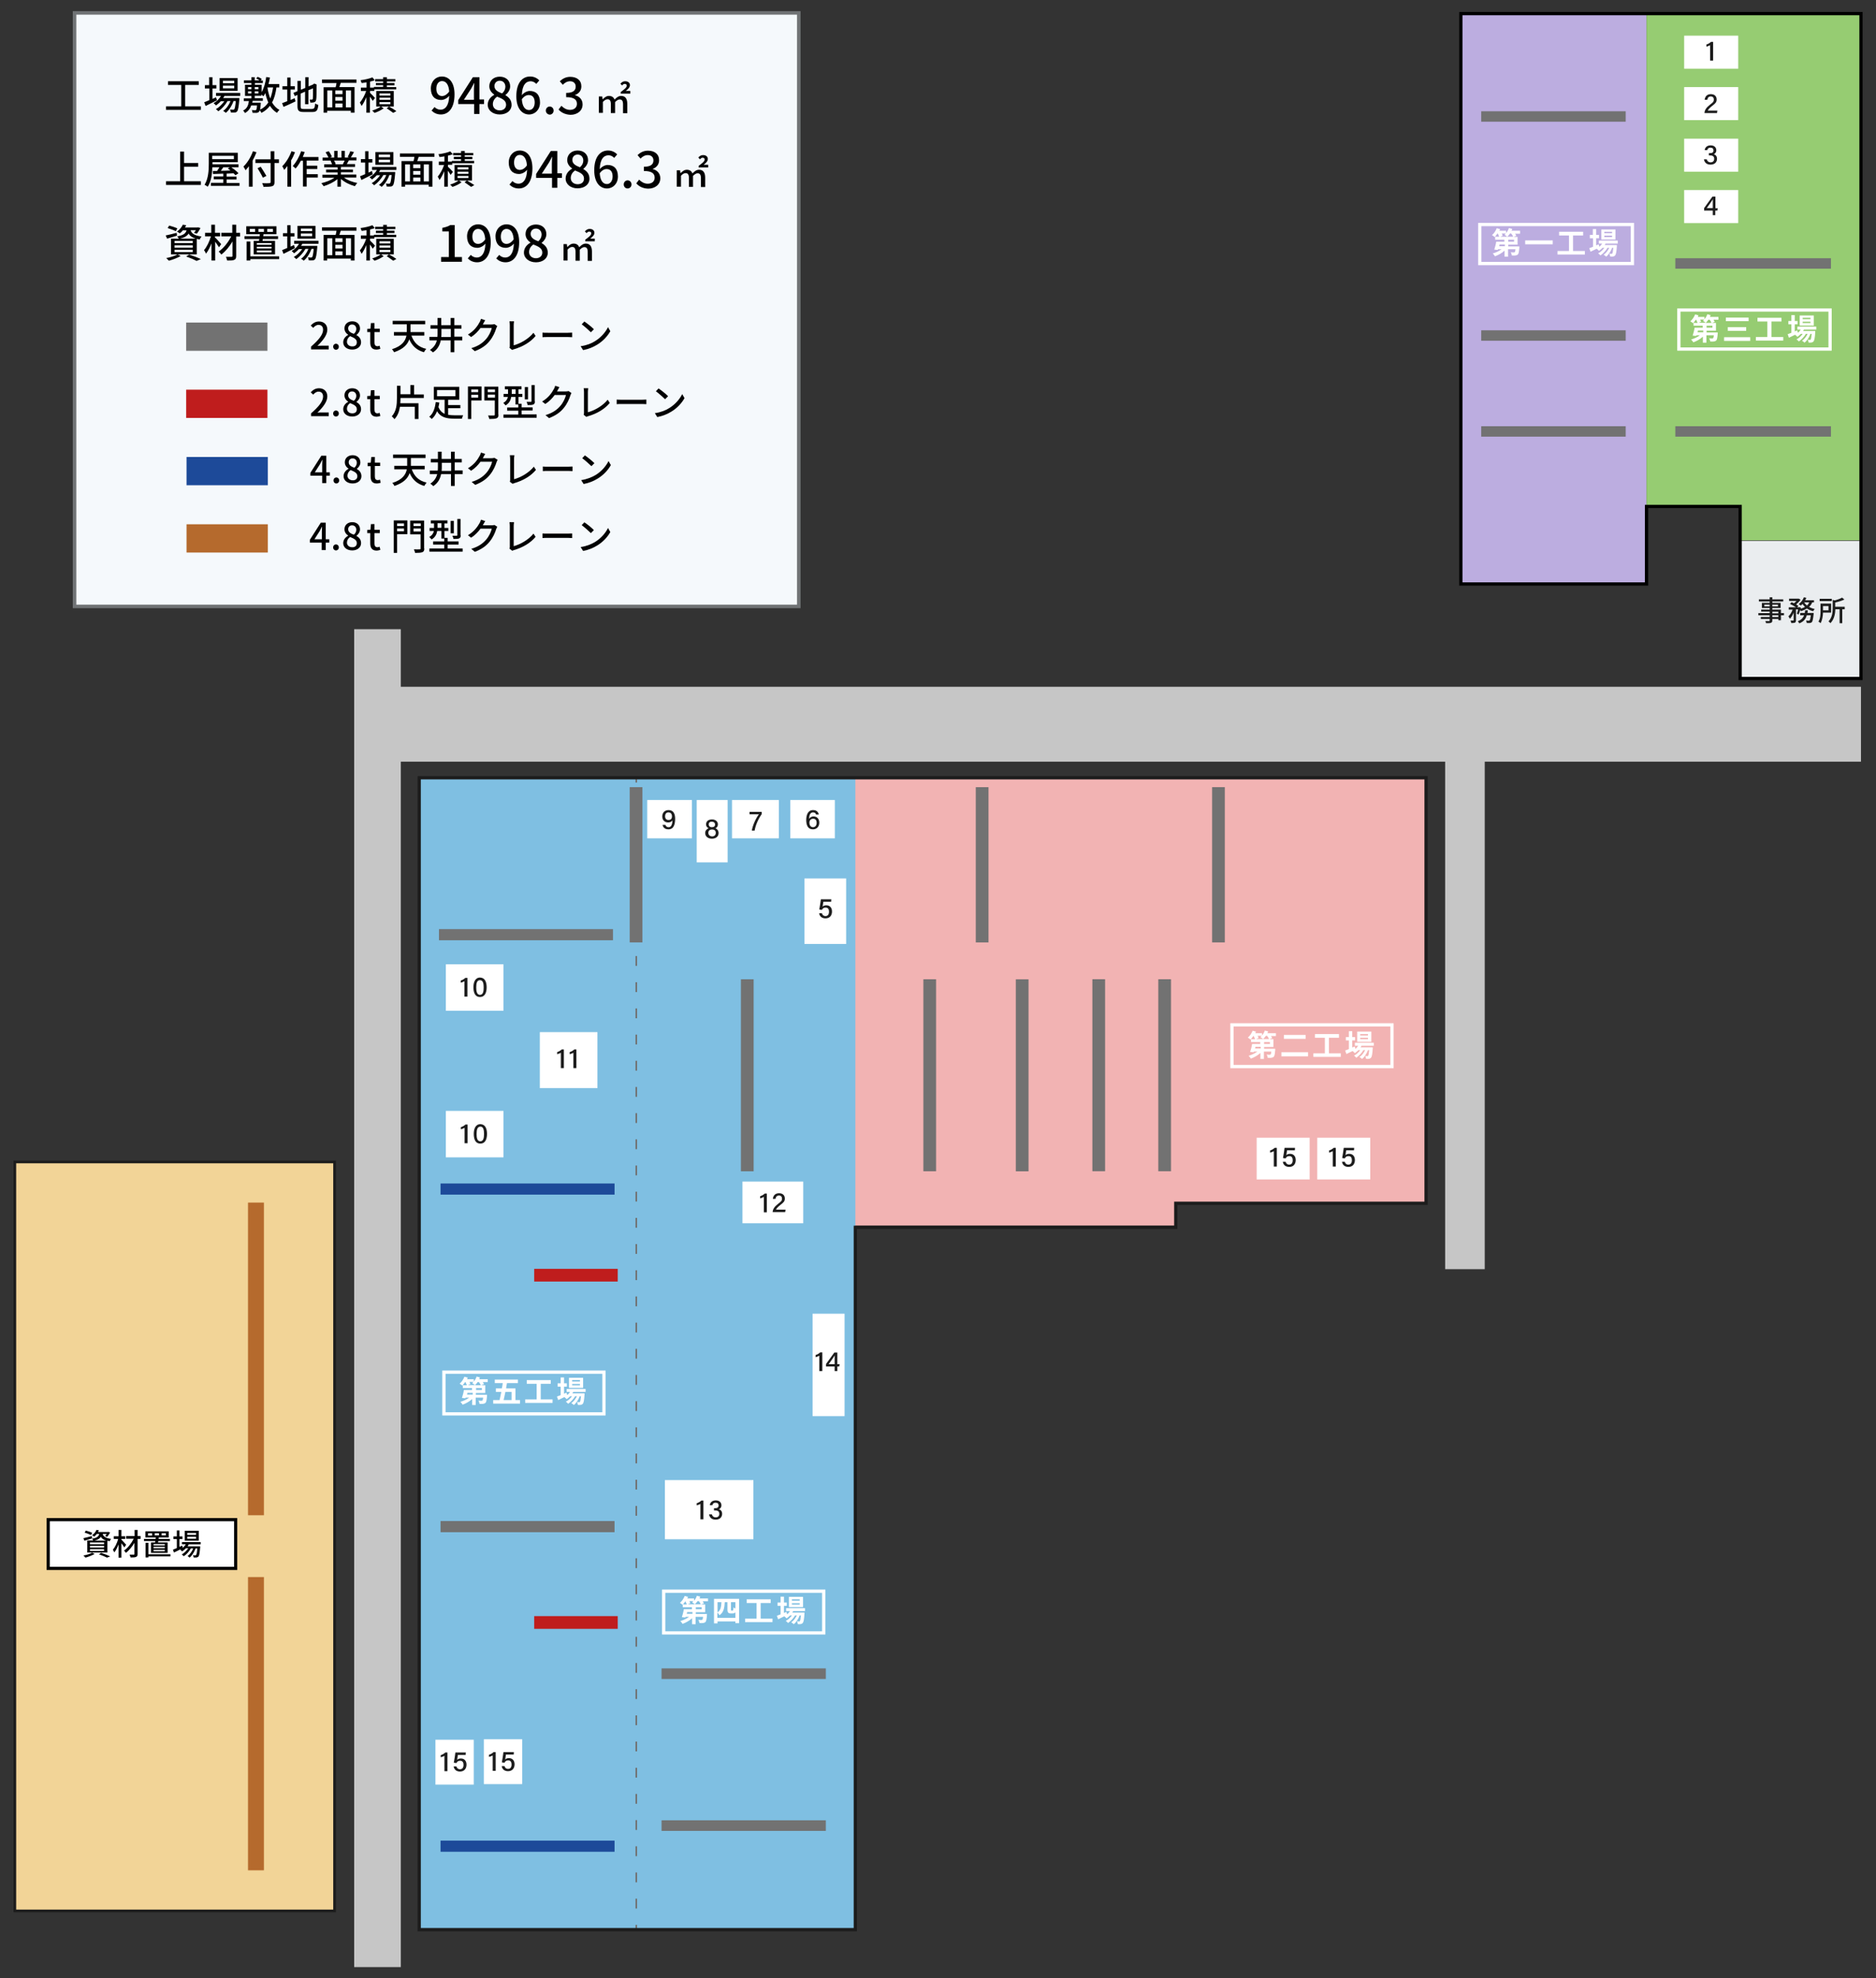 <?xml version="1.0" encoding="UTF-8"?> <svg xmlns="http://www.w3.org/2000/svg" xmlns:xlink="http://www.w3.org/1999/xlink" version="1.1" id="レイヤー_1" x="0px" y="0px" viewBox="0 0 1062 1119.9" style="enable-background:new 0 0 1062 1119.9;" xml:space="preserve"><rect x="0" y="0" width="1062" height="1119.9" fill="#333333" stroke="none"/> <style type="text/css"> .st0{fill:#F5F9FC;stroke:#707375;stroke-width:2;stroke-miterlimit:10;} .st1{fill:#727272;} .st2{fill:#BF1D1D;} .st3{fill:#1D4A99;} .st4{fill:#B56A2D;} .st5{fill:#F2B3B3;} .st6{fill:#7FBFE2;} .st7{fill:none;stroke:#707070;stroke-width:0.922;stroke-miterlimit:10;} .st8{fill:none;stroke:#707070;stroke-width:0.922;stroke-miterlimit:10;stroke-dasharray:5.559,9.264;} .st9{fill:none;stroke:#1C1C1C;stroke-width:1.844;stroke-miterlimit:10;} .st10{fill:#FFFFFF;} .st11{fill:#1C1C1C;} .st12{fill:none;stroke:#FFFFFF;stroke-width:1.844;stroke-miterlimit:10;} .st13{fill:#EAEDEF;} .st14{fill:#BCADE0;} .st15{fill:#96CC72;} .st16{fill:none;stroke:#000000;stroke-width:1.844;stroke-miterlimit:10;} .st17{fill:#C6C6C6;} .st18{fill:#F2D497;stroke:#1C1C1C;stroke-width:1.505;stroke-miterlimit:10;} .st19{fill:#FFFFFF;stroke:#000000;stroke-width:1.8;stroke-miterlimit:10;} </style> <g> <g> <rect x="42.2" y="7.3" class="st0" width="410" height="336"></rect> <g> <g> <g> <path d="M113.7,60.2v2H94v-2h8.6V48.1h-7.5V46h17.4v2.1h-7.7v12.1H113.7z"></path> <path d="M122.8,56.8c-2.2,1.1-4.6,2.3-6.4,3.2l-0.8-2.1c0.8-0.3,1.8-0.7,2.9-1.2v-6.6H116v-1.9h2.4v-4.5h1.9v4.5h2.2v1.9h-2.2 V56c0.7-0.3,1.3-0.6,2-0.9L122.8,56.8z M127.1,54.2c-0.2,0.5-0.5,0.9-0.8,1.3h9.2c0,0,0,0.5,0,0.8c-0.4,4.4-0.7,6.1-1.3,6.8 c-0.4,0.4-0.8,0.6-1.3,0.6c-0.5,0-1.3,0.1-2.2,0c0-0.5-0.2-1.2-0.5-1.7c0.8,0.1,1.4,0.1,1.7,0.1c0.3,0,0.5,0,0.7-0.2 c0.3-0.4,0.6-1.6,0.9-4.7h-1.3c-0.9,2.6-2.6,5.3-4.4,6.7c-0.3-0.4-1-0.9-1.5-1.1c1.7-1.1,3.3-3.3,4.2-5.6h-1.7 c-1.2,2.2-3.3,4.5-5.2,5.8c-0.3-0.4-0.9-0.9-1.4-1.2c1.7-0.9,3.5-2.7,4.8-4.5H125c-0.8,0.9-1.8,1.7-2.7,2.4 c-0.3-0.3-1-1-1.4-1.3c1.7-0.9,3.2-2.4,4.2-4.1h-2.8v-1.7H136v1.7H127.1z M134.5,51.4h-10.2v-7.2h10.2V51.4z M132.6,45.7h-6.4 v1.4h6.4V45.7z M132.6,48.5h-6.4V50h6.4V48.5z"></path> <path d="M156.5,49.5c-0.5,3.4-1.2,6.2-2.5,8.5c1.1,1.8,2.4,3.3,4.2,4.2c-0.4,0.4-1.1,1.1-1.4,1.7c-1.6-1-2.9-2.3-4-4 c-1.2,1.6-2.8,3-4.8,4c-0.2-0.4-0.6-1.1-1-1.5c-0.1,0.4-0.2,0.7-0.4,0.9c-0.4,0.4-0.7,0.5-1.3,0.6c-0.5,0-1.4,0-2.3,0 c0-0.5-0.2-1.2-0.5-1.6c0.8,0.1,1.6,0.1,1.9,0.1c0.3,0,0.5,0,0.6-0.2c0.2-0.2,0.4-0.9,0.5-2.5h-3.3c-0.6,1.8-1.6,3.2-3.5,4.3 c-0.2-0.4-0.7-1.1-1.1-1.4c2.3-1.1,3-3.1,3.3-5.4H138v-1.5h4.3v-1.4h-3.6V48h3.6v-1h-4.2v-1.5h4.2v-1.8h1.9v1.8h2.7 c-0.5-0.4-1.3-0.9-1.9-1.1l0.9-0.9c0.8,0.3,1.8,0.8,2.3,1.3l-0.7,0.8h1.3V47h-4.5v1h3.8v4.2c1.3-2.2,2.2-5.3,2.6-8.6l2.1,0.3 c-0.2,1.3-0.5,2.5-0.8,3.7h6.1v1.9H156.5z M140.4,50.5h1.9v-1.2h-1.9V50.5z M140.4,52.9h1.9v-1.2h-1.9V52.9z M147.6,58.1 c0,0,0,0.5,0,0.7c-0.1,1.5-0.2,2.6-0.4,3.3c2.1-1,3.6-2.4,4.7-4.1c-0.7-1.6-1.3-3.4-1.7-5.3c-0.3,0.7-0.7,1.3-1.1,1.8 c-0.2-0.2-0.7-0.6-1.1-1v0.7h-3.8v1.4h4.6v1.5h-5.8c0,0.4-0.1,0.7-0.2,1H147.6z M144.2,49.3v1.2h2.1v-1.2H144.2z M144.2,51.7 v1.2h2.1v-1.2H144.2z M151.4,49.5L151.4,49.5c0.3,2.3,0.9,4.4,1.6,6.3c0.7-1.8,1.2-3.9,1.6-6.3H151.4z"></path> <path d="M164.5,56.6c0.8-0.3,1.5-0.7,2.3-1l0.5,1.8c-2.3,1.1-4.8,2.3-6.8,3.1l-0.8-2.1c0.8-0.3,1.8-0.7,2.9-1.1v-6.6h-2.7v-1.9 h2.7v-4.9h1.9v4.9h2.4v1.9h-2.4V56.6z M176.8,61.6c1.2,0,1.4-0.6,1.6-3c0.5,0.3,1.3,0.7,1.8,0.8c-0.3,3-0.9,4-3.3,4h-5 c-2.7,0-3.5-0.7-3.5-3.3v-6.4l-1.5,0.7l-0.8-1.8l2.3-1v-5.8h1.9v5l2.5-1v-6.1h1.9v5.2l2.4-1l0.4-0.3l0.4-0.3l1.4,0.6l-0.1,0.4 c0,4.1,0,7.1-0.2,8c-0.1,0.9-0.5,1.4-1.2,1.6c-0.6,0.2-1.5,0.2-2.1,0.2c-0.1-0.5-0.2-1.3-0.5-1.7c0.5,0,1.1,0,1.3,0 c0.3,0,0.5-0.1,0.6-0.6c0.1-0.4,0.1-2.5,0.1-5.8l-2.6,1.1v7.9h-1.9v-7.1l-2.5,1.1v7.2c0,1.2,0.2,1.5,1.7,1.5H176.8z"></path> <path d="M192.9,46.9c-0.3,0.8-0.5,1.7-0.8,2.4h8.6v14.5h-2.1v-1.1h-13.4v1.1h-2V49.4h6.8c0.2-0.7,0.4-1.6,0.5-2.4h-8.2V45h19.5 v1.9H192.9z M185.3,60.8h2.8v-9.6h-2.8V60.8z M193.9,51.2h-4.1v2.1h4.1V51.2z M193.9,54.9h-4.1V57h4.1V54.9z M189.8,60.8h4.1 v-2.2h-4.1V60.8z M198.7,51.2h-2.9v9.6h2.9V51.2z"></path> <path d="M211,57.1c-0.3-0.6-1-1.5-1.6-2.4v9.1h-2v-8.8c-0.8,1.9-1.8,3.8-2.7,5c-0.2-0.6-0.7-1.4-1-1.9c1.3-1.5,2.8-4.2,3.6-6.6 h-3v-1.9h3.2v-3c-0.9,0.2-1.9,0.3-2.8,0.4c-0.1-0.5-0.4-1.1-0.6-1.6c2.4-0.3,5.1-0.9,6.7-1.6l1.4,1.6c-0.8,0.3-1.7,0.6-2.7,0.8 v3.4h2.2v-0.4h5.2v-1h-4.1V47h4.1v-0.9h-4.5v-1.3h4.5v-1.1h2.1v1.1h4.8v1.3h-4.8V47h4.3v1.3h-4.3v1h5.3v1.3h-12.4v0.9h-2.4v1.1 c0.7,0.6,2.4,2.4,2.8,2.9L211,57.1z M223,60.3h-7.3l1.5,1c-1.3,1-3.5,2.1-5.2,2.6c-0.3-0.4-0.9-1-1.3-1.3 c1.7-0.5,3.7-1.4,4.8-2.3H213v-8.8h9.9V60.3z M221,52.9h-6.2v1.2h6.2V52.9z M221,55.3h-6.2v1.2h6.2V55.3z M221,57.8h-6.2V59 h6.2V57.8z M220.2,60.3c1.5,0.8,3.2,1.9,4.2,2.6l-1.8,1c-0.9-0.7-2.4-1.7-3.7-2.6L220.2,60.3z"></path> <path d="M246,60.6c0.8,0.9,2.1,1.5,3.4,1.5c2.5,0,4.7-2,4.9-7.9c-1.2,1.5-3,2.4-4.6,2.4c-3.5,0-5.8-2.2-5.8-6.5 c0-4.1,2.8-6.8,6.2-6.8c4,0,7.2,3.2,7.2,10.1c0,8.2-3.7,11.4-7.7,11.4c-2.4,0-4.1-1-5.3-2.2L246,60.6z M254.3,51.8 c-0.3-4.1-1.9-5.9-4.1-5.9c-1.8,0-3.2,1.6-3.2,4.3c0,2.6,1.2,4.2,3.4,4.2C251.6,54.3,253,53.6,254.3,51.8z"></path> <path d="M274,58.9h-2.6v5.6h-3v-5.6h-9v-2.2l8.3-13h3.7v12.6h2.6V58.9z M268.3,56.4v-5.4c0-1.1,0.1-2.9,0.2-4h-0.1 c-0.5,1-1.1,2.1-1.7,3.2l-4.1,6.3H268.3z"></path> <path d="M276.1,59.3c0-2.7,1.8-4.6,3.7-5.6v-0.1c-1.5-1.1-2.8-2.6-2.8-4.8c0-3.2,2.5-5.4,5.9-5.4c3.6,0,5.9,2.3,5.9,5.5 c0,2.1-1.4,3.9-2.7,4.9v0.1c1.9,1.1,3.5,2.7,3.5,5.5c0,3.1-2.7,5.4-6.7,5.4C279,64.8,276.1,62.5,276.1,59.3z M286.5,59.3 c0-2.5-2.3-3.5-5.1-4.6c-1.4,1-2.4,2.5-2.4,4.3c0,2.1,1.7,3.5,3.9,3.5C285.1,62.5,286.5,61.2,286.5,59.3z M286.1,49.1 c0-1.9-1.2-3.4-3.2-3.4c-1.7,0-3,1.2-3,3c0,2.3,2,3.3,4.3,4.2C285.5,51.8,286.1,50.4,286.1,49.1z"></path> <path d="M303.6,47.5c-0.8-0.9-2-1.5-3.2-1.5c-2.6,0-4.8,2-5,7.9c1.2-1.5,3-2.4,4.5-2.4c3.5,0,5.8,2.1,5.8,6.5 c0,4.1-2.8,6.8-6.2,6.8c-3.9,0-7.2-3.3-7.2-10.3c0-8,3.7-11.2,7.8-11.2c2.3,0,4,1,5.2,2.2L303.6,47.5z M302.7,58 c0-2.7-1.2-4.2-3.4-4.2c-1.2,0-2.6,0.6-3.9,2.4c0.3,4.1,1.8,6.1,4.1,6.1C301.3,62.3,302.7,60.7,302.7,58z"></path> <path d="M309,62.6c0-1.3,1-2.3,2.2-2.3c1.2,0,2.2,1,2.2,2.3c0,1.3-1,2.3-2.2,2.3C310,64.8,309,63.9,309,62.6z"></path> <path d="M316.2,62l1.6-2.1c1.2,1.2,2.8,2.3,4.9,2.3c2.3,0,3.9-1.3,3.9-3.4c0-2.3-1.5-3.8-6.1-3.8v-2.4c4.1,0,5.4-1.5,5.4-3.6 c0-1.8-1.2-3-3.2-3c-1.6,0-3,0.8-4.1,2l-1.7-2c1.6-1.5,3.5-2.5,5.9-2.5c3.7,0,6.3,1.9,6.3,5.4c0,2.4-1.4,4.1-3.6,4.9v0.1 c2.4,0.6,4.3,2.4,4.3,5.2c0,3.7-3.1,5.9-6.9,5.9C319.6,64.8,317.5,63.5,316.2,62z"></path> <path d="M339,54.6h1.9l0.2,1.6h0.1c1-1,2.1-1.9,3.5-1.9c1.7,0,2.7,0.8,3.2,2.1c1.1-1.2,2.3-2.1,3.7-2.1c2.4,0,3.5,1.6,3.5,4.5 v5.3h-2.4v-5c0-2-0.6-2.8-1.9-2.8c-0.8,0-1.6,0.5-2.6,1.5v6.2h-2.4v-5c0-2-0.6-2.8-1.9-2.8c-0.8,0-1.7,0.5-2.6,1.5v6.2H339 V54.6z M351.4,52.1c2-1.5,3.4-2.5,3.4-3.6c0-0.7-0.4-1-1.2-1c-0.5,0-1,0.3-1.4,0.9l-1-1c0.8-0.9,1.6-1.4,2.7-1.4 c1.7,0,2.7,0.9,2.7,2.2c0,1.3-1.2,2.4-2.4,3.3h2.6V53h-5.4V52.1z"></path> </g> </g> <g> <g> <path d="M113.7,102.6v2.1H94v-2.1h8V85.8h2.2v6.5h8v2.1h-8v8.2H113.7z"></path> <path d="M135.6,103.5v1.7h-16.2v-1.7h7v-2H121v-1.6h5.4v-1.6l-5.8,0.2l-0.1-1.7c0.7,0,1.5,0,2.4,0c0.4-0.6,0.9-1.4,1.3-2.1h-4 c-0.1,3.6-0.6,8-2.6,11c-0.4-0.3-1.3-0.9-1.8-1.1c2.2-3.5,2.4-8.4,2.4-11.9v-6.2h16.4v5.3h-14.3v0.9V93H135v1.7h-4.1 c1.5,1,3.2,2.3,4.1,3.4l-1.7,1.1c-0.3-0.4-0.7-0.7-1.1-1.1l-3.9,0.2v1.7h5.6v1.6h-5.6v2H135.6z M120.1,88.2v1.9h12.3v-1.9 H120.1z M126.4,94.7c-0.5,0.7-0.9,1.4-1.4,2c1.7,0,3.6-0.1,5.5-0.2c-0.5-0.4-1.1-0.8-1.6-1.1l1.2-0.7H126.4z"></path> <path d="M145.2,86.2c-0.6,1.6-1.4,3.2-2.2,4.7v14.8h-2.1V94.1c-0.6,0.8-1.3,1.6-1.9,2.3c-0.2-0.5-0.8-1.6-1.2-2.1 c2.2-2.1,4.2-5.3,5.4-8.7L145.2,86.2z M158,92.3h-2.6v10.8c0,1.4-0.4,2-1.3,2.3c-0.9,0.3-2.5,0.4-4.9,0.4 c-0.1-0.6-0.5-1.5-0.8-2.1c1.8,0.1,3.6,0.1,4.1,0c0.5,0,0.7-0.2,0.7-0.7V92.3h-8.6v-2.1h8.6v-4.6h2.1v4.6h2.6V92.3z M148.8,100.6c-0.6-1.4-2-3.7-3-5.4l1.8-0.8c1.1,1.7,2.5,3.9,3.2,5.2L148.8,100.6z"></path> <path d="M167,86.2c-0.6,1.5-1.3,3.1-2.2,4.6v14.9h-2.1V94c-0.6,0.8-1.2,1.5-1.8,2.2c-0.2-0.5-0.8-1.7-1.1-2.1 c2.1-2.1,4.1-5.3,5.2-8.5L167,86.2z M173.6,91v2.8h6v1.9h-6v2.9h6.3v1.9h-6.3v5.1h-2.1V91h-1.2c-0.9,1.7-1.9,3.3-3,4.4 c-0.3-0.4-1.1-1.1-1.6-1.4c1.9-2,3.7-5.2,4.8-8.4l2,0.5c-0.4,0.9-0.7,1.9-1.1,2.8h8.9v2H173.6z"></path> <path d="M194.8,100.6c1.9,1.4,4.8,2.5,7.5,3c-0.5,0.4-1.1,1.3-1.4,1.8c-2.9-0.8-5.8-2.2-7.9-4.1v4.4h-2v-4.3 c-2.1,1.8-5.1,3.2-7.8,4c-0.3-0.5-0.9-1.3-1.3-1.7c2.6-0.6,5.5-1.7,7.4-3.1h-6.8v-1.7h8.6v-1.3h-6.5V96h6.5v-1.3h-7.6V93h4.5 c-0.2-0.6-0.6-1.4-0.9-2l0.5-0.1h-5v-1.7h3.3c-0.3-0.9-1-2.1-1.6-3l1.8-0.6c0.7,0.9,1.5,2.3,1.8,3.2l-1.1,0.4h2.4v-3.8h1.9v3.8 h2.2v-3.8h1.9v3.8h2.4l-0.8-0.3c0.5-0.9,1.2-2.3,1.5-3.3l2.1,0.5c-0.6,1.1-1.3,2.2-1.8,3h3.2v1.7h-4.3 c-0.4,0.8-0.9,1.5-1.2,2.1h4.7v1.6H193V96h6.8v1.5H193v1.3h8.7v1.7H194.8z M189.1,90.9c0.4,0.6,0.8,1.4,0.9,2l-0.6,0.1h4.7 c0.3-0.6,0.7-1.4,1-2.1H189.1z"></path> <path d="M211,98.7c-2.2,1.1-4.6,2.3-6.4,3.2l-0.8-2.1c0.8-0.3,1.8-0.7,2.9-1.2v-6.6h-2.4v-1.9h2.4v-4.5h1.9v4.5h2.2v1.9h-2.2 v5.7c0.7-0.3,1.3-0.6,2-0.9L211,98.7z M215.3,96.1c-0.2,0.5-0.5,0.9-0.8,1.3h9.2c0,0,0,0.5,0,0.8c-0.4,4.4-0.7,6.1-1.3,6.8 c-0.4,0.4-0.8,0.6-1.3,0.6c-0.5,0-1.3,0.1-2.2,0c0-0.5-0.2-1.2-0.5-1.7c0.8,0.1,1.4,0.1,1.7,0.1c0.3,0,0.5,0,0.7-0.2 c0.3-0.4,0.6-1.6,0.9-4.7h-1.3c-0.9,2.6-2.6,5.3-4.4,6.7c-0.3-0.4-1-0.9-1.5-1.1c1.7-1.1,3.3-3.3,4.2-5.6h-1.7 c-1.2,2.2-3.3,4.5-5.2,5.8c-0.3-0.4-0.9-0.9-1.4-1.2c1.7-0.9,3.5-2.7,4.8-4.5h-1.9c-0.8,0.9-1.8,1.7-2.7,2.4 c-0.3-0.3-1-1-1.4-1.3c1.7-0.9,3.2-2.4,4.2-4.1h-2.8v-1.7h13.8v1.7H215.3z M222.7,93.3h-10.2v-7.2h10.2V93.3z M220.8,87.5h-6.4 V89h6.4V87.5z M220.8,90.4h-6.4v1.5h6.4V90.4z"></path> <path d="M237,88.8c-0.3,0.8-0.5,1.7-0.8,2.4h8.6v14.5h-2.1v-1.1h-13.4v1.1h-2V91.2h6.8c0.2-0.7,0.4-1.6,0.5-2.4h-8.2v-1.9h19.5 v1.9H237z M229.3,102.7h2.8v-9.6h-2.8V102.7z M238,93.1h-4.1v2.1h4.1V93.1z M238,96.8h-4.1v2.1h4.1V96.8z M233.9,102.7h4.1 v-2.2h-4.1V102.7z M242.8,93.1h-2.9v9.6h2.9V93.1z"></path> <path d="M255.1,99c-0.3-0.6-1-1.5-1.6-2.4v9.1h-2v-8.8c-0.8,1.9-1.8,3.8-2.7,5c-0.2-0.6-0.7-1.4-1-1.9c1.3-1.5,2.8-4.2,3.6-6.6 h-3v-1.9h3.2v-3c-0.9,0.2-1.9,0.3-2.8,0.4c-0.1-0.5-0.4-1.1-0.6-1.6c2.4-0.3,5.1-0.9,6.7-1.6l1.4,1.6c-0.8,0.3-1.7,0.6-2.7,0.8 v3.4h2.2v-0.4h5.2v-1h-4.1v-1.3h4.1v-0.9h-4.5v-1.3h4.5v-1.1h2.1v1.1h4.8v1.3h-4.8v0.9h4.3v1.3h-4.3v1h5.3v1.3h-12.4v0.9h-2.4 v1.1c0.7,0.6,2.4,2.4,2.8,2.9L255.1,99z M267.1,102.2h-7.3l1.5,1c-1.3,1-3.5,2.1-5.2,2.6c-0.3-0.4-0.9-1-1.3-1.3 c1.7-0.5,3.7-1.4,4.8-2.3h-2.3v-8.8h9.9V102.2z M265.1,94.7H259v1.2h6.2V94.7z M265.1,97.2H259v1.2h6.2V97.2z M265.1,99.6H259 v1.2h6.2V99.6z M264.3,102.2c1.5,0.8,3.2,1.9,4.2,2.6l-1.8,1c-0.9-0.7-2.4-1.7-3.7-2.6L264.3,102.2z"></path> <path d="M290.1,102.5c0.8,0.9,2.1,1.5,3.4,1.5c2.5,0,4.7-2,4.9-7.9c-1.2,1.5-3,2.4-4.6,2.4c-3.5,0-5.8-2.2-5.8-6.5 c0-4.1,2.8-6.8,6.2-6.8c4,0,7.2,3.2,7.2,10.1c0,8.2-3.7,11.4-7.7,11.4c-2.4,0-4.1-1-5.3-2.2L290.1,102.5z M298.3,93.6 c-0.3-4.1-1.9-5.9-4.1-5.9c-1.8,0-3.2,1.6-3.2,4.3c0,2.6,1.2,4.2,3.4,4.2C295.7,96.1,297.1,95.4,298.3,93.6z"></path> <path d="M318.1,100.7h-2.6v5.6h-3v-5.6h-9v-2.2l8.3-13h3.7v12.6h2.6V100.7z M312.4,98.2v-5.4c0-1.1,0.1-2.9,0.2-4h-0.1 c-0.5,1-1.1,2.1-1.7,3.2l-4.1,6.3H312.4z"></path> <path d="M320.2,101.1c0-2.7,1.8-4.6,3.7-5.6v-0.1c-1.5-1.1-2.8-2.6-2.8-4.8c0-3.2,2.5-5.4,5.9-5.4c3.6,0,5.9,2.3,5.9,5.5 c0,2.1-1.4,3.9-2.7,4.9v0.1c1.9,1.1,3.5,2.7,3.5,5.5c0,3.1-2.7,5.4-6.7,5.4C323.1,106.7,320.2,104.3,320.2,101.1z M330.6,101.1 c0-2.5-2.3-3.5-5.1-4.6c-1.4,1-2.4,2.5-2.4,4.3c0,2.1,1.7,3.5,3.9,3.5C329.2,104.3,330.6,103.1,330.6,101.1z M330.2,90.9 c0-1.9-1.2-3.4-3.2-3.4c-1.7,0-3,1.2-3,3c0,2.3,2,3.3,4.3,4.2C329.6,93.6,330.2,92.3,330.2,90.9z"></path> <path d="M347.7,89.4c-0.8-0.9-2-1.5-3.2-1.5c-2.6,0-4.8,2-5,7.9c1.2-1.5,3-2.4,4.5-2.4c3.5,0,5.8,2.1,5.8,6.5 c0,4.1-2.8,6.8-6.2,6.8c-3.9,0-7.2-3.3-7.2-10.3c0-8,3.7-11.2,7.8-11.2c2.3,0,4,1,5.2,2.2L347.7,89.4z M346.8,99.9 c0-2.7-1.2-4.2-3.4-4.2c-1.2,0-2.6,0.6-3.9,2.4c0.3,4.1,1.8,6.1,4.1,6.1C345.4,104.2,346.8,102.5,346.8,99.9z"></path> <path d="M353.1,104.4c0-1.3,1-2.3,2.2-2.3c1.2,0,2.2,1,2.2,2.3c0,1.3-1,2.3-2.2,2.3C354,106.7,353.1,105.7,353.1,104.4z"></path> <path d="M360.2,103.8l1.6-2.1c1.2,1.2,2.8,2.3,4.9,2.3c2.3,0,3.9-1.3,3.9-3.4c0-2.3-1.5-3.8-6.1-3.8v-2.4 c4.1,0,5.4-1.5,5.4-3.6c0-1.8-1.2-3-3.2-3c-1.6,0-3,0.8-4.1,2l-1.7-2c1.6-1.5,3.5-2.5,5.9-2.5c3.7,0,6.3,1.9,6.3,5.4 c0,2.4-1.4,4.1-3.6,4.9v0.1c2.4,0.6,4.3,2.4,4.3,5.2c0,3.7-3.1,5.9-6.9,5.9C363.7,106.7,361.6,105.4,360.2,103.8z"></path> <path d="M383.1,96.4h1.9l0.2,1.6h0.1c1-1,2.1-1.9,3.5-1.9c1.7,0,2.7,0.8,3.2,2.1c1.1-1.2,2.3-2.1,3.7-2.1 c2.4,0,3.5,1.6,3.5,4.5v5.3h-2.4v-5c0-2-0.6-2.8-1.9-2.8c-0.8,0-1.6,0.5-2.6,1.5v6.2H390v-5c0-2-0.6-2.8-1.9-2.8 c-0.8,0-1.7,0.5-2.6,1.5v6.2h-2.4V96.4z M395.5,93.9c2-1.5,3.4-2.5,3.4-3.6c0-0.7-0.4-1-1.2-1c-0.5,0-1,0.3-1.4,0.9l-1-1 c0.8-0.9,1.6-1.4,2.7-1.4c1.7,0,2.7,0.9,2.7,2.2c0,1.3-1.2,2.4-2.4,3.3h2.6v1.5h-5.4V93.9z"></path> </g> </g> <g> <g> <path d="M100.2,133.4c-1.9,0.6-4,1.2-5.6,1.7l-0.8-1.8c1.6-0.3,3.9-0.9,6.2-1.5L100.2,133.4z M102.3,144.9 c-1.8,1.1-4.5,2.1-6.7,2.7c-0.4-0.4-1.1-1.2-1.5-1.5c2.3-0.4,4.9-1.2,6.4-2.1L102.3,144.9z M99.5,130.9c-1-0.6-3.1-1.3-4.6-1.8 l0.9-1.4c1.5,0.4,3.6,1.1,4.6,1.6L99.5,130.9z M103.6,130.3c-0.5,0.7-1.1,1.3-1.9,1.8c-0.4-0.4-1.1-0.8-1.5-1 c1.6-1.1,2.7-2.6,3.3-3.9l1.9,0.3c-0.2,0.4-0.4,0.8-0.7,1.3h7.1l0.3-0.1l1.4,0.4c-0.6,1.1-1.4,2.4-2.1,3.2l-1.6-0.5 c0.4-0.4,0.7-0.9,1.1-1.5h-3c0.5,1.6,1.7,3,6.2,3.6c-0.4,0.4-0.9,1.2-1,1.7c-0.6-0.1-1.2-0.2-1.7-0.4v8.8H96.8v-8.9h4.4 c-0.2-0.4-0.6-1-0.9-1.3c3.5-0.6,4.8-1.6,5.3-3.4H103.6z M109.1,136.4H98.8v1.2h10.3V136.4z M109.1,138.9H98.8v1.3h10.3V138.9z M109.1,141.4H98.8v1.3h10.3V141.4z M110.8,135.1c-2.2-0.7-3.4-1.7-4-2.9c-0.8,1.3-2.3,2.3-4.9,2.9H110.8z M107.1,144.1 c2.4,0.8,5,1.8,6.6,2.6l-2.4,1c-1.3-0.7-3.6-1.7-5.9-2.5L107.1,144.1z"></path> <path d="M124,140c-0.5-0.8-1.4-2.1-2.2-3.2v10.7h-2.1v-9.7c-0.9,2.3-2,4.5-3.1,5.8c-0.2-0.6-0.7-1.5-1.1-2 c1.6-1.8,3.1-5,3.9-7.8h-3.3v-2h3.5v-4.6h2.1v4.6h2.9v2h-2.9v0.6c0.9,0.8,3,3.2,3.5,3.8L124,140z M135.9,133.9h-2.2v11 c0,1.3-0.3,1.9-1.1,2.2c-0.8,0.4-2.1,0.4-4,0.4c-0.1-0.6-0.4-1.5-0.7-2.1c1.3,0,2.7,0,3.1,0c0.4,0,0.6-0.1,0.6-0.5v-8.2 c-1.7,2.9-4,5.7-6.3,7.4c-0.4-0.5-1-1.3-1.5-1.7c2.7-1.8,5.5-5.3,7.1-8.6h-5.6v-2h6.2v-4.6h2.2v4.6h2.2V133.9z"></path> <path d="M146.6,136.4c0.1-0.4,0.1-0.7,0.2-1.1h-8.4v-1.6h8.6c0-0.4,0.1-0.7,0.1-1.1h-7.7v-4.5h17.1v4.5h-7.3 c-0.1,0.4-0.1,0.7-0.2,1.1h8.4v1.6h-8.6c-0.1,0.4-0.1,0.8-0.2,1.1h7.1v7.6h-12.1v-7.6H146.6z M158,146.7h-16.3v0.8h-2.1v-10.8 h2.1v8.4H158V146.7z M144.4,129.6h-3v1.7h3V129.6z M153.7,137.6h-8.3v1h8.3V137.6z M153.7,139.7h-8.3v1h8.3V139.7z M153.7,141.8h-8.3v1.1h8.3V141.8z M146.3,131.3h3.1v-1.7h-3.1V131.3z M151.3,131.3h3.2v-1.7h-3.2V131.3z"></path> <path d="M166.9,140.5c-2.2,1.1-4.6,2.3-6.4,3.2l-0.8-2.1c0.8-0.3,1.8-0.7,2.9-1.2v-6.6h-2.4V132h2.4v-4.5h1.9v4.5h2.2v1.9h-2.2 v5.7c0.7-0.3,1.3-0.6,2-0.9L166.9,140.5z M171.2,137.9c-0.2,0.5-0.5,0.9-0.8,1.3h9.2c0,0,0,0.5,0,0.8c-0.4,4.4-0.7,6.1-1.3,6.8 c-0.4,0.4-0.8,0.6-1.3,0.6c-0.5,0-1.3,0.1-2.2,0c0-0.5-0.2-1.2-0.5-1.7c0.8,0.1,1.4,0.1,1.7,0.1c0.3,0,0.5,0,0.7-0.2 c0.3-0.4,0.6-1.6,0.9-4.7h-1.3c-0.9,2.6-2.6,5.3-4.4,6.7c-0.3-0.4-1-0.9-1.5-1.1c1.7-1.1,3.3-3.3,4.2-5.6h-1.7 c-1.2,2.2-3.3,4.5-5.2,5.8c-0.3-0.4-0.9-0.9-1.4-1.2c1.7-0.9,3.5-2.7,4.8-4.5h-1.9c-0.8,0.9-1.8,1.7-2.7,2.4 c-0.3-0.3-1-1-1.4-1.3c1.7-0.9,3.2-2.4,4.2-4.1h-2.8v-1.7h13.8v1.7H171.2z M178.6,135.1h-10.2v-7.2h10.2V135.1z M176.7,129.4 h-6.4v1.4h6.4V129.4z M176.7,132.2h-6.4v1.5h6.4V132.2z"></path> <path d="M192.9,130.6c-0.3,0.8-0.5,1.7-0.8,2.4h8.6v14.5h-2.1v-1.1h-13.4v1.1h-2V133h6.8c0.2-0.7,0.4-1.6,0.5-2.4h-8.2v-1.9 h19.5v1.9H192.9z M185.3,144.5h2.8v-9.6h-2.8V144.5z M193.9,134.9h-4.1v2.1h4.1V134.9z M193.9,138.6h-4.1v2.1h4.1V138.6z M189.8,144.5h4.1v-2.2h-4.1V144.5z M198.7,134.9h-2.9v9.6h2.9V134.9z"></path> <path d="M211,140.8c-0.3-0.6-1-1.5-1.6-2.4v9.1h-2v-8.8c-0.8,1.9-1.8,3.8-2.7,5c-0.2-0.6-0.7-1.4-1-1.9 c1.3-1.5,2.8-4.2,3.6-6.6h-3v-1.9h3.2v-3c-0.9,0.2-1.9,0.3-2.8,0.4c-0.1-0.5-0.4-1.1-0.6-1.6c2.4-0.3,5.1-0.9,6.7-1.6l1.4,1.6 c-0.8,0.3-1.7,0.6-2.7,0.8v3.4h2.2v-0.4h5.2v-1h-4.1v-1.3h4.1v-0.9h-4.5v-1.3h4.5v-1.1h2.1v1.1h4.8v1.3h-4.8v0.9h4.3v1.3h-4.3 v1h5.3v1.3h-12.4v0.9h-2.4v1.1c0.7,0.6,2.4,2.4,2.8,2.9L211,140.8z M223,144h-7.3l1.5,1c-1.3,1-3.5,2.1-5.2,2.6 c-0.3-0.4-0.9-1-1.3-1.3c1.7-0.5,3.7-1.4,4.8-2.3H213v-8.8h9.9V144z M221,136.6h-6.2v1.2h6.2V136.6z M221,139h-6.2v1.2h6.2V139 z M221,141.5h-6.2v1.2h6.2V141.5z M220.2,144c1.5,0.8,3.2,1.9,4.2,2.6l-1.8,1c-0.9-0.7-2.4-1.7-3.7-2.6L220.2,144z"></path> <path d="M249.6,145.5h4.5V131h-3.7V129c1.9-0.4,3.3-0.8,4.5-1.6h2.5v18.1h4.1v2.7h-11.8V145.5z"></path> <path d="M266.5,144.3c0.8,0.9,2.1,1.5,3.4,1.5c2.5,0,4.7-2,4.9-7.9c-1.2,1.5-3,2.4-4.6,2.4c-3.5,0-5.8-2.2-5.8-6.5 c0-4.1,2.8-6.8,6.2-6.8c4,0,7.2,3.2,7.2,10.1c0,8.2-3.7,11.4-7.7,11.4c-2.4,0-4.1-1-5.3-2.2L266.5,144.3z M274.7,135.5 c-0.3-4.1-1.9-5.9-4.1-5.9c-1.8,0-3.2,1.6-3.2,4.3c0,2.6,1.2,4.2,3.4,4.2C272,138,273.5,137.3,274.7,135.5z"></path> <path d="M282.6,144.3c0.8,0.9,2.1,1.5,3.4,1.5c2.5,0,4.7-2,4.9-7.9c-1.2,1.5-3,2.4-4.6,2.4c-3.5,0-5.8-2.2-5.8-6.5 c0-4.1,2.8-6.8,6.2-6.8c4,0,7.2,3.2,7.2,10.1c0,8.2-3.7,11.4-7.7,11.4c-2.4,0-4.1-1-5.3-2.2L282.6,144.3z M290.8,135.5 c-0.3-4.1-1.9-5.9-4.1-5.9c-1.8,0-3.2,1.6-3.2,4.3c0,2.6,1.2,4.2,3.4,4.2C288.1,138,289.5,137.3,290.8,135.5z"></path> <path d="M296.6,143c0-2.7,1.8-4.6,3.7-5.6v-0.1c-1.5-1.1-2.8-2.6-2.8-4.8c0-3.2,2.5-5.4,5.9-5.4c3.6,0,5.9,2.3,5.9,5.5 c0,2.1-1.4,3.9-2.7,4.9v0.1c1.9,1.1,3.5,2.7,3.5,5.5c0,3.1-2.7,5.4-6.7,5.4C299.5,148.5,296.6,146.2,296.6,143z M307,143 c0-2.5-2.3-3.5-5.1-4.6c-1.4,1-2.4,2.5-2.4,4.3c0,2.1,1.7,3.5,3.9,3.5C305.5,146.2,307,144.9,307,143z M306.6,132.8 c0-1.9-1.2-3.4-3.2-3.4c-1.7,0-3,1.2-3,3c0,2.3,2,3.3,4.3,4.2C306,135.5,306.6,134.1,306.6,132.8z"></path> <path d="M319,138.2h1.9l0.2,1.6h0.1c1-1,2.1-1.9,3.5-1.9c1.7,0,2.7,0.8,3.2,2.1c1.1-1.2,2.3-2.1,3.7-2.1c2.4,0,3.5,1.6,3.5,4.5 v5.3h-2.4v-5c0-2-0.6-2.8-1.9-2.8c-0.8,0-1.6,0.5-2.6,1.5v6.2h-2.4v-5c0-2-0.6-2.8-1.9-2.8c-0.8,0-1.7,0.5-2.6,1.5v6.2H319 V138.2z M331.3,135.7c2-1.5,3.4-2.5,3.4-3.6c0-0.7-0.4-1-1.2-1c-0.5,0-1,0.3-1.4,0.9l-1-1c0.8-0.9,1.6-1.4,2.7-1.4 c1.7,0,2.7,0.9,2.7,2.2c0,1.3-1.2,2.4-2.4,3.3h2.6v1.5h-5.4V135.7z"></path> </g> </g> </g> <g> <rect x="105.4" y="182.6" class="st1" width="46" height="16"></rect> <g> <path d="M176,196.3c4.6-4,6.9-7,6.9-9.6c0-1.7-0.9-2.8-2.6-2.8c-1.2,0-2.2,0.8-3,1.7l-1.4-1.3c1.3-1.4,2.7-2.3,4.7-2.3 c2.8,0,4.7,1.8,4.7,4.6c0,3-2.4,6.1-5.6,9.2c0.8-0.1,1.8-0.1,2.5-0.1h3.9v2.1h-10V196.3z"></path> <path d="M188.6,196.3c0-1,0.7-1.7,1.6-1.7s1.6,0.7,1.6,1.7c0,1-0.7,1.7-1.6,1.7S188.6,197.2,188.6,196.3z"></path> <path d="M194.3,193.8c0-2,1.3-3.4,2.8-4.2v-0.1c-1.2-0.8-2.1-2-2.1-3.6c0-2.4,1.9-4,4.4-4c2.7,0,4.4,1.7,4.4,4.1 c0,1.6-1.1,2.9-2,3.6v0.1c1.4,0.8,2.6,2,2.6,4.1c0,2.3-2,4.1-5,4.1C196.4,197.9,194.3,196.2,194.3,193.8z M202,193.8 c0-1.9-1.7-2.6-3.8-3.5c-1.1,0.7-1.8,1.9-1.8,3.2c0,1.5,1.3,2.6,2.9,2.6C201,196.2,202,195.3,202,193.8z M201.7,186.2 c0-1.4-0.9-2.5-2.4-2.5c-1.3,0-2.2,0.9-2.2,2.2c0,1.7,1.5,2.5,3.2,3.1C201.3,188.2,201.7,187.2,201.7,186.2z"></path> <path d="M209.6,193.9V188h-1.7v-1.8l1.8-0.1l0.3-3.2h2v3.2h3v1.9h-3v5.9c0,1.4,0.5,2.1,1.7,2.1c0.4,0,0.9-0.1,1.2-0.3l0.4,1.8 c-0.7,0.2-1.4,0.4-2.3,0.4C210.5,197.9,209.6,196.3,209.6,193.9z"></path> <path d="M232.9,190c1.4,3.9,3.9,6.5,8.4,7.5c-0.4,0.4-1,1.3-1.3,1.9c-4.2-1.2-6.7-3.6-8.3-7.3c-1,2.9-3.3,5.5-8.6,7.3 c-0.2-0.5-0.8-1.3-1.2-1.7c5.7-1.8,7.6-4.7,8.2-7.7h-7.1v-2h7.3c0-0.3,0-0.6,0-0.9v-3.5h-8v-2h18.4v2h-8.3v3.5 c0,0.3,0,0.6,0,0.9h7.8v2H232.9z"></path> <path d="M261.7,192.7h-4.5v6.7h-2.1v-6.7h-5.6c-0.5,2.6-1.7,5-4.4,6.8c-0.4-0.4-1.2-1.1-1.7-1.4c2.3-1.5,3.4-3.4,3.9-5.4h-4.2 v-2h4.5c0.1-0.8,0.1-1.7,0.1-2.6v-2h-4v-2h4v-4.1h2.1v4.1h5.3v-4.1h2.1v4.1h4v2h-4v4.5h4.5V192.7z M255.2,190.7v-4.5h-5.3v2 c0,0.9,0,1.7-0.1,2.6H255.2z"></path> <path d="M281.5,184.6c-0.2,0.3-0.4,0.9-0.6,1.3c-0.6,2-1.8,4.8-3.7,7.1c-1.9,2.4-4.5,4.3-8.4,5.8l-2-1.7 c4.1-1.2,6.6-3.1,8.4-5.2c1.6-1.8,2.8-4.4,3.2-6.2H272c-1.3,1.8-3.1,3.7-5.3,5.1l-1.8-1.4c3.7-2.2,5.6-5.1,6.6-7 c0.3-0.4,0.6-1.3,0.8-1.9l2.4,0.8c-0.4,0.6-0.9,1.4-1.1,1.9c-0.1,0.2-0.2,0.4-0.3,0.5h5c0.6,0,1.2-0.1,1.6-0.2L281.5,184.6z"></path> <path d="M288.4,196.9c0.2-0.4,0.2-0.7,0.2-1.2V184c0-0.7-0.1-1.6-0.2-2.1h2.6c-0.1,0.7-0.2,1.4-0.2,2.1v11.5 c3.8-1,8.5-3.7,11.2-7.1l1.2,1.8c-2.8,3.4-7.1,6-12.2,7.5c-0.3,0.1-0.7,0.2-1.1,0.4L288.4,196.9z"></path> <path d="M307,188.3c0.7,0.1,2,0.1,3.1,0.1h11.4c1,0,1.8-0.1,2.4-0.1v2.6c-0.5,0-1.4-0.1-2.3-0.1h-11.4c-1.2,0-2.4,0-3.1,0.1 V188.3z"></path> <path d="M336.9,193.1c3.4-2.1,6-5.2,7.3-7.9l1.3,2.3c-1.5,2.7-4.1,5.6-7.4,7.6c-2.1,1.3-4.8,2.5-8,3.1l-1.4-2.2 C332.2,195.5,334.9,194.4,336.9,193.1z M336.2,186.4l-1.7,1.7c-1.1-1.1-3.7-3.4-5.2-4.5l1.5-1.6 C332.3,183,335.1,185.2,336.2,186.4z"></path> </g> <rect x="105.4" y="220.6" class="st2" width="46" height="16"></rect> <g> <path d="M176,234.1c4.6-4,6.9-7,6.9-9.6c0-1.7-0.9-2.8-2.6-2.8c-1.2,0-2.2,0.8-3,1.7l-1.4-1.3c1.3-1.4,2.7-2.3,4.7-2.3 c2.8,0,4.7,1.8,4.7,4.6c0,3-2.4,6.1-5.6,9.2c0.8-0.1,1.8-0.1,2.5-0.1h3.9v2.1h-10V234.1z"></path> <path d="M188.6,234.1c0-1,0.7-1.7,1.6-1.7s1.6,0.7,1.6,1.7c0,1-0.7,1.7-1.6,1.7S188.6,235.1,188.6,234.1z"></path> <path d="M194.3,231.7c0-2,1.3-3.4,2.8-4.2v-0.1c-1.2-0.8-2.1-2-2.1-3.6c0-2.4,1.9-4,4.4-4c2.7,0,4.4,1.7,4.4,4.1 c0,1.6-1.1,2.9-2,3.6v0.1c1.4,0.8,2.6,2,2.6,4.1c0,2.3-2,4.1-5,4.1C196.4,235.8,194.3,234.1,194.3,231.7z M202,231.7 c0-1.9-1.7-2.6-3.8-3.5c-1.1,0.7-1.8,1.9-1.8,3.2c0,1.5,1.3,2.6,2.9,2.6C201,234.1,202,233.2,202,231.7z M201.7,224.1 c0-1.4-0.9-2.5-2.4-2.5c-1.3,0-2.2,0.9-2.2,2.2c0,1.7,1.5,2.5,3.2,3.1C201.3,226.1,201.7,225.1,201.7,224.1z"></path> <path d="M209.6,231.8v-5.8h-1.7v-1.8l1.8-0.1l0.3-3.2h2v3.2h3v1.9h-3v5.9c0,1.4,0.5,2.1,1.7,2.1c0.4,0,0.9-0.1,1.2-0.3l0.4,1.8 c-0.7,0.2-1.4,0.4-2.3,0.4C210.5,235.8,209.6,234.2,209.6,231.8z"></path> <path d="M226.7,225.4c0,0.9,0,1.9-0.1,2.9h10.3v8.9h-2.1v-6.9h-8.4c-0.4,2.5-1.2,5-3.1,7c-0.3-0.5-1.1-1.2-1.5-1.6 c2.6-2.9,2.9-6.7,2.9-10.3v-7h2v4.8h5.6V218h2.1v5.3h5.5v2h-13.1V225.4z"></path> <path d="M253.6,234.8c1.1,0.2,2.2,0.3,3.5,0.3c0.8,0,4.1,0,5.1,0c-0.3,0.5-0.6,1.4-0.7,1.9H257c-4.3,0-7.6-0.8-9.6-4.2 c-0.7,1.8-1.7,3.3-3,4.4c-0.3-0.4-1-1-1.4-1.3c2.4-1.8,3.3-5.3,3.7-8.3l2,0.3c-0.1,0.8-0.3,1.7-0.5,2.6c0.8,1.9,2,3.1,3.5,3.8 v-8h-6.1v-7.3h14.4v7.3h-6.3v3h6.9v1.8h-6.9V234.8z M247.4,224.3h10.4v-3.5h-10.4V224.3z"></path> <path d="M272.5,226.7h-5.7v10.5h-1.9v-18.4h7.7V226.7z M266.8,220.5v1.5h3.9v-1.5H266.8z M270.7,225.1v-1.6h-3.9v1.6H270.7z M282.2,234.7c0,1.2-0.3,1.8-1.1,2.1c-0.8,0.3-2.1,0.4-4.1,0.4c-0.1-0.5-0.4-1.5-0.7-2c1.4,0.1,2.9,0,3.3,0 c0.4,0,0.5-0.1,0.5-0.5v-8h-5.9v-7.8h7.9V234.7z M276.1,220.5v1.5h4.1v-1.5H276.1z M280.2,225.1v-1.7h-4.1v1.7H280.2z"></path> <path d="M303.8,234.7v1.8h-18.8v-1.8h8.4v-2.2h-6.3v-1.8h6.3V229h-1.6v-4.3h-2.4c-0.3,1.8-1.1,3.6-3.2,4.8 c-0.3-0.4-0.9-1.1-1.3-1.4c1.7-1,2.4-2.2,2.6-3.4h-2.4V223h2.5v-2.6h-1.8v-1.7h9.4v1.7h-1.7v2.6h2.2v1.7h-2.2v3.9h1.8v2h6.2v1.8 h-6.2v2.2H303.8z M291.9,223v-2.6h-2.2v2.6H291.9z M298.9,226.1h-1.8v-7h1.8V226.1z M302.8,227.2c0,1-0.2,1.5-0.9,1.8 c-0.7,0.3-1.7,0.3-3.2,0.3c-0.1-0.5-0.3-1.3-0.6-1.8c1.1,0,2.1,0,2.4,0c0.3,0,0.4-0.1,0.4-0.4v-9.1h1.8V227.2z"></path> <path d="M323.5,222.5c-0.2,0.3-0.4,0.9-0.6,1.3c-0.6,2-1.8,4.8-3.7,7.1c-1.9,2.4-4.5,4.3-8.4,5.8l-2-1.7 c4.1-1.2,6.6-3.1,8.4-5.2c1.6-1.8,2.8-4.4,3.2-6.2H314c-1.3,1.8-3.1,3.7-5.3,5.1l-1.8-1.4c3.7-2.2,5.6-5.1,6.6-7 c0.3-0.4,0.6-1.3,0.8-1.9l2.4,0.8c-0.4,0.6-0.9,1.4-1.1,1.9c-0.1,0.2-0.2,0.4-0.3,0.5h5c0.6,0,1.2-0.1,1.6-0.2L323.5,222.5z"></path> <path d="M330.4,234.8c0.2-0.4,0.2-0.7,0.2-1.2v-11.7c0-0.7-0.1-1.6-0.2-2.1h2.6c-0.1,0.7-0.2,1.4-0.2,2.1v11.5 c3.8-1,8.5-3.7,11.2-7.1l1.2,1.8c-2.8,3.4-7.1,6-12.2,7.5c-0.3,0.1-0.7,0.2-1.1,0.4L330.4,234.8z"></path> <path d="M349,226.2c0.7,0.1,2,0.1,3.1,0.1h11.4c1,0,1.8-0.1,2.4-0.1v2.6c-0.5,0-1.4-0.1-2.3-0.1h-11.4c-1.2,0-2.4,0-3.1,0.1 V226.2z"></path> <path d="M378.9,231c3.4-2.1,6-5.2,7.3-7.9l1.3,2.3c-1.5,2.7-4.1,5.6-7.4,7.6c-2.1,1.3-4.8,2.5-8,3.1l-1.4-2.2 C374.2,233.4,376.9,232.3,378.9,231z M378.2,224.3l-1.7,1.7c-1.1-1.1-3.7-3.4-5.2-4.5l1.5-1.6 C374.3,220.9,377.1,223.1,378.2,224.3z"></path> </g> <rect x="105.6" y="258.7" class="st3" width="46" height="16"></rect> <rect x="105.6" y="296.8" class="st4" width="46" height="16"></rect> <g> <path d="M186.7,269.3h-2v4.2h-2.3v-4.2h-6.7v-1.6l6.2-9.7h2.8v9.4h2V269.3z M182.4,267.4v-4.1c0-0.8,0.1-2.1,0.1-3h-0.1 c-0.4,0.8-0.8,1.6-1.2,2.4l-3,4.7H182.4z"></path> <path d="M188.8,272c0-1,0.7-1.7,1.6-1.7c0.9,0,1.6,0.7,1.6,1.7c0,1-0.7,1.7-1.6,1.7C189.5,273.7,188.8,273,188.8,272z"></path> <path d="M194.5,269.6c0-2,1.3-3.4,2.8-4.2v-0.1c-1.2-0.8-2.1-2-2.1-3.6c0-2.4,1.9-4,4.4-4c2.7,0,4.4,1.7,4.4,4.1 c0,1.6-1.1,2.9-2,3.6v0.1c1.4,0.8,2.6,2,2.6,4.1c0,2.3-2,4.1-5,4.1C196.7,273.7,194.5,272,194.5,269.6z M202.3,269.6 c0-1.9-1.7-2.6-3.8-3.5c-1.1,0.7-1.8,1.9-1.8,3.2c0,1.5,1.3,2.6,2.9,2.6C201.2,272,202.3,271.1,202.3,269.6z M202,262 c0-1.4-0.9-2.5-2.4-2.5c-1.3,0-2.2,0.9-2.2,2.2c0,1.7,1.5,2.5,3.2,3.1C201.5,264,202,263,202,262z"></path> <path d="M209.8,269.7v-5.8h-1.7V262l1.8-0.1l0.3-3.2h2v3.2h3v1.9h-3v5.9c0,1.4,0.5,2.1,1.7,2.1c0.4,0,0.9-0.1,1.2-0.3l0.4,1.8 c-0.7,0.2-1.4,0.4-2.3,0.4C210.7,273.7,209.8,272.1,209.8,269.7z"></path> <path d="M233.1,265.7c1.4,3.9,3.9,6.5,8.4,7.5c-0.4,0.4-1,1.3-1.3,1.9c-4.2-1.2-6.7-3.6-8.3-7.3c-1,2.9-3.3,5.5-8.6,7.3 c-0.2-0.5-0.8-1.3-1.2-1.7c5.7-1.8,7.6-4.7,8.2-7.7h-7.1v-2h7.3c0-0.3,0-0.6,0-0.9v-3.5h-8v-2h18.4v2h-8.3v3.5 c0,0.3,0,0.6,0,0.9h7.8v2H233.1z"></path> <path d="M261.9,268.4h-4.5v6.7h-2.1v-6.7h-5.6c-0.5,2.6-1.7,5-4.4,6.8c-0.4-0.4-1.2-1.1-1.7-1.4c2.3-1.5,3.4-3.4,3.9-5.4h-4.2 v-2h4.5c0.1-0.8,0.1-1.7,0.1-2.6v-2h-4v-2h4v-4.1h2.1v4.1h5.3v-4.1h2.1v4.1h4v2h-4v4.5h4.5V268.4z M255.4,266.5v-4.5h-5.3v2 c0,0.9,0,1.7-0.1,2.6H255.4z"></path> <path d="M281.7,260.3c-0.2,0.3-0.4,0.9-0.6,1.3c-0.6,2-1.8,4.8-3.7,7.1c-1.9,2.4-4.5,4.3-8.4,5.8l-2-1.7 c4.1-1.2,6.6-3.1,8.4-5.2c1.6-1.8,2.8-4.4,3.2-6.2h-6.6c-1.3,1.8-3.1,3.7-5.3,5.1l-1.8-1.4c3.7-2.2,5.6-5.1,6.6-7 c0.3-0.4,0.6-1.3,0.8-1.9l2.4,0.8c-0.4,0.6-0.9,1.4-1.1,1.9c-0.1,0.2-0.2,0.4-0.3,0.5h5c0.6,0,1.2-0.1,1.6-0.2L281.7,260.3z"></path> <path d="M288.6,272.7c0.2-0.4,0.2-0.7,0.2-1.2v-11.7c0-0.7-0.1-1.6-0.2-2.1h2.6c-0.1,0.7-0.2,1.4-0.2,2.1v11.5 c3.8-1,8.5-3.7,11.2-7.1l1.2,1.8c-2.8,3.4-7.1,6-12.2,7.5c-0.3,0.1-0.7,0.2-1,0.4L288.6,272.7z"></path> <path d="M307.2,264.1c0.7,0.1,2,0.1,3.1,0.1h11.4c1,0,1.8-0.1,2.4-0.1v2.6c-0.5,0-1.4-0.1-2.3-0.1h-11.4c-1.2,0-2.4,0-3.1,0.1 V264.1z"></path> <path d="M337.2,268.9c3.4-2.1,6-5.2,7.3-7.9l1.3,2.3c-1.5,2.7-4.1,5.6-7.4,7.6c-2.1,1.3-4.8,2.5-8,3.1l-1.4-2.2 C332.4,271.3,335.2,270.1,337.2,268.9z M336.5,262.2l-1.7,1.7c-1.1-1.1-3.7-3.4-5.2-4.5l1.5-1.6 C332.6,258.8,335.3,261,336.5,262.2z"></path> </g> <g> <path d="M186.4,307.2h-2v4.2h-2.3v-4.2h-6.7v-1.6l6.2-9.7h2.8v9.4h2V307.2z M182.2,305.3v-4.1c0-0.8,0.1-2.1,0.1-3h-0.1 c-0.4,0.8-0.8,1.6-1.2,2.4l-3,4.7H182.2z"></path> <path d="M188.6,309.9c0-1,0.7-1.7,1.6-1.7c0.9,0,1.6,0.7,1.6,1.7c0,1-0.7,1.7-1.6,1.7C189.3,311.6,188.6,310.9,188.6,309.9z"></path> <path d="M194.3,307.5c0-2,1.3-3.4,2.8-4.2v-0.1c-1.2-0.8-2.1-2-2.1-3.6c0-2.4,1.9-4,4.4-4c2.7,0,4.4,1.7,4.4,4.1 c0,1.6-1.1,2.9-2,3.6v0.1c1.4,0.8,2.6,2,2.6,4.1c0,2.3-2,4.1-5,4.1C196.4,311.6,194.3,309.9,194.3,307.5z M202,307.5 c0-1.9-1.7-2.6-3.8-3.5c-1.1,0.7-1.8,1.9-1.8,3.2c0,1.5,1.3,2.6,2.9,2.6C201,309.9,202,308.9,202,307.5z M201.7,299.9 c0-1.4-0.9-2.5-2.4-2.5c-1.3,0-2.2,0.9-2.2,2.2c0,1.7,1.5,2.5,3.2,3.1C201.3,301.9,201.7,300.9,201.7,299.9z"></path> <path d="M209.6,307.6v-5.8h-1.7v-1.8l1.8-0.1l0.3-3.2h2v3.2h3v1.9h-3v5.9c0,1.4,0.5,2.1,1.7,2.1c0.4,0,0.9-0.1,1.2-0.3l0.4,1.8 c-0.7,0.2-1.4,0.4-2.3,0.4C210.5,311.6,209.6,310,209.6,307.6z"></path> <path d="M230.5,302.4h-5.7V313h-1.9v-18.4h7.7V302.4z M224.8,296.3v1.5h3.9v-1.5H224.8z M228.7,300.8v-1.6h-3.9v1.6H228.7z M240.2,310.5c0,1.2-0.3,1.8-1.1,2.1c-0.8,0.3-2.1,0.4-4.1,0.4c-0.1-0.5-0.4-1.5-0.7-2c1.4,0.1,2.9,0,3.3,0 c0.4,0,0.5-0.1,0.5-0.5v-8h-5.9v-7.8h7.9V310.5z M234.1,296.3v1.5h4.1v-1.5H234.1z M238.2,300.9v-1.7h-4.1v1.7H238.2z"></path> <path d="M261.9,310.5v1.8h-18.8v-1.8h8.4v-2.2h-6.3v-1.8h6.3v-1.6h-1.6v-4.3h-2.4c-0.3,1.8-1.1,3.6-3.2,4.8 c-0.3-0.4-0.9-1.1-1.3-1.4c1.7-1,2.4-2.2,2.6-3.4h-2.4v-1.7h2.5v-2.6h-1.8v-1.7h9.4v1.7h-1.7v2.6h2.2v1.7h-2.2v3.9h1.8v2h6.2 v1.8h-6.2v2.2H261.9z M249.9,298.8v-2.6h-2.2v2.6H249.9z M256.9,301.9h-1.8v-7h1.8V301.9z M260.8,303c0,1-0.2,1.5-0.9,1.8 c-0.7,0.3-1.7,0.3-3.2,0.3c-0.1-0.5-0.3-1.3-0.6-1.8c1.1,0,2.1,0,2.4,0c0.3,0,0.4-0.1,0.4-0.4v-9.1h1.8V303z"></path> <path d="M281.5,298.2c-0.2,0.3-0.4,0.9-0.6,1.3c-0.6,2-1.8,4.8-3.7,7.1c-1.9,2.4-4.5,4.3-8.4,5.8l-2-1.7 c4.1-1.2,6.6-3.1,8.4-5.2c1.6-1.8,2.8-4.4,3.2-6.2H272c-1.3,1.8-3.1,3.7-5.3,5.1l-1.8-1.4c3.7-2.2,5.6-5.1,6.6-6.9 c0.3-0.4,0.6-1.3,0.8-1.9l2.4,0.8c-0.4,0.6-0.9,1.4-1.1,1.9c-0.1,0.2-0.2,0.4-0.3,0.5h5c0.6,0,1.2-0.1,1.6-0.2L281.5,298.2z"></path> <path d="M288.4,310.6c0.2-0.4,0.2-0.7,0.2-1.2v-11.7c0-0.7-0.1-1.6-0.2-2.1h2.6c-0.1,0.7-0.2,1.4-0.2,2.1v11.5 c3.8-1,8.5-3.7,11.2-7.1l1.2,1.8c-2.8,3.4-7.1,6-12.2,7.5c-0.3,0.1-0.7,0.2-1,0.4L288.4,310.6z"></path> <path d="M307,302c0.7,0.1,2,0.1,3.1,0.1h11.4c1,0,1.8-0.1,2.4-0.1v2.6c-0.5,0-1.4-0.1-2.3-0.1h-11.4c-1.2,0-2.4,0-3.1,0.1V302z"></path> <path d="M336.9,306.8c3.4-2.1,6-5.2,7.3-7.9l1.3,2.3c-1.5,2.7-4.1,5.6-7.4,7.6c-2.1,1.3-4.8,2.5-8,3.1l-1.4-2.2 C332.2,309.2,334.9,308,336.9,306.8z M336.2,300.1l-1.7,1.7c-1.1-1.1-3.7-3.4-5.2-4.5l1.5-1.6 C332.4,296.7,335.1,298.9,336.2,300.1z"></path> </g> </g> </g> <g> <polygon class="st5" points="807.3,440.3 482.3,440.3 482.3,676.7 482.3,681.2 482.3,693.9 665.6,693.9 665.6,681.2 807.3,681.2 "></polygon> <rect x="237.3" y="440.3" class="st6" width="246.9" height="652.2"></rect> <rect x="302.4" y="914.9" class="st2" width="47.3" height="7.2"></rect> <rect x="302.4" y="718.3" class="st2" width="47.3" height="7.2"></rect> <rect x="249.4" y="670" class="st3" width="98.5" height="6.3"></rect> <rect x="249.4" y="1042" class="st3" width="98.5" height="6.3"></rect> <g> <g> <line class="st7" x1="360.2" y1="440.3" x2="360.2" y2="443"></line> <line class="st8" x1="360.2" y1="452.3" x2="360.2" y2="1085"></line> <line class="st7" x1="360.2" y1="1089.7" x2="360.2" y2="1092.4"></line> </g> </g> <polygon class="st9" points="807.3,440.3 484.2,440.3 237.3,440.3 237.3,1092.4 484.2,1092.4 484.2,694.8 665.6,694.8 665.6,681.2 807.3,681.2 "></polygon> <rect x="252.4" y="545.9" class="st10" width="32.6" height="26.3"></rect> <g> <g> <path class="st11" d="M262.9,564.2v-8.7c-0.5,0.3-1.6,0.7-2.1,0.8v-1.2c0.8-0.2,1.9-0.8,2.6-1.5h1.2v10.6H262.9z"></path> <path class="st11" d="M275.5,558.9c0,2.7-0.8,5.5-3.8,5.5c-2.9,0-3.7-2.7-3.7-5.5c0-2.7,0.9-5.5,3.8-5.5 C274.6,553.5,275.5,556.1,275.5,558.9z M269.6,559c0,2,0.3,4.2,2.1,4.2c1.8,0,2.1-2,2.1-4.2c0-2-0.3-4.1-2-4.1 C270,554.8,269.6,556.6,269.6,559z"></path> </g> </g> <rect x="252.4" y="628.9" class="st10" width="32.6" height="26.3"></rect> <g> <g> <path class="st11" d="M263,647.2v-8.7c-0.5,0.3-1.6,0.7-2.1,0.8v-1.2c0.8-0.2,1.9-0.8,2.6-1.5h1.2v10.6H263z"></path> <path class="st11" d="M275.7,641.9c0,2.7-0.8,5.5-3.8,5.5c-2.9,0-3.7-2.7-3.7-5.5c0-2.7,0.9-5.5,3.8-5.5 C274.8,636.5,275.7,639.1,275.7,641.9z M269.8,642c0,2,0.3,4.1,2.1,4.1c1.8,0,2.1-2,2.1-4.2c0-2-0.3-4.1-2-4.1 C270.2,637.8,269.8,639.6,269.8,642z"></path> </g> </g> <rect x="376.4" y="837.9" class="st10" width="50.1" height="33.5"></rect> <g> <g> <path class="st11" d="M396.5,860.1v-8.7c-0.5,0.3-1.6,0.7-2.1,0.8V851c0.8-0.2,1.9-0.8,2.6-1.5h1.2v10.6H396.5z"></path> <path class="st11" d="M401.8,852.1c0.2-1.3,1.1-2.7,3.4-2.7c2.2,0,3.2,1.3,3.2,2.8c0,1.3-0.8,1.9-1.4,2.2v0 c0.9,0.3,1.8,1,1.8,2.6c0,1.6-1,3.3-3.7,3.3c-2.5,0-3.5-1.6-3.7-3h1.6c0.2,0.9,0.9,1.7,2.2,1.7c1.4,0,2-0.9,2-2 c0-1.3-0.8-1.9-2.2-1.9h-0.8v-1.3h0.7c1.3,0,1.9-0.5,1.9-1.6c0-0.9-0.6-1.5-1.7-1.5c-1.2,0-1.7,0.7-1.8,1.4H401.8z"></path> </g> </g> <rect x="420.3" y="668.9" class="st10" width="34.4" height="23.6"></rect> <g> <g> <path class="st11" d="M432.4,686.3v-8.7c-0.5,0.3-1.6,0.7-2.1,0.8v-1.2c0.8-0.2,1.9-0.8,2.6-1.5h1.2v10.6H432.4z"></path> <path class="st11" d="M437.4,686.3L437.4,686.3c0-1.7,1-3.2,3.2-4.9c1.6-1.2,2.1-1.7,2.1-2.8c0-1-0.5-1.8-1.7-1.8 c-1.2,0-1.8,0.7-2,1.9h-1.5c0.2-1.8,1.3-3.2,3.5-3.2c2.4,0,3.3,1.5,3.3,3c0,1.6-0.7,2.2-2.6,3.7c-1.4,1.1-2.1,1.9-2.4,2.6h5.4 l-0.2,1.4H437.4z"></path> </g> </g> <rect x="711.4" y="644.1" class="st10" width="30" height="23.6"></rect> <rect x="745.7" y="644.1" class="st10" width="30" height="23.6"></rect> <g> <g> <path class="st11" d="M721.1,660.4v-8.7c-0.5,0.3-1.6,0.7-2.1,0.8v-1.2c0.8-0.2,1.9-0.8,2.6-1.5h1.2v10.6H721.1z"></path> <path class="st11" d="M733,651.2h-4.4c-0.1,0.8-0.3,2.3-0.4,2.8c0.4-0.5,1.1-0.8,2.1-0.8c2,0,3.2,1.4,3.2,3.5 c0,2.1-1.1,3.9-3.7,3.9c-1.9,0-3.3-1-3.6-2.9h1.6c0.2,0.9,0.9,1.6,2,1.6c1.4,0,2-1,2-2.5c0-1.3-0.5-2.3-1.9-2.3 c-1.2,0-1.7,0.5-2.1,1.3l-1.5-0.2c0.3-1.4,0.7-4.4,0.9-5.8h5.9L733,651.2z"></path> </g> </g> <g> <g> <path class="st11" d="M754.5,660.4v-8.7c-0.5,0.3-1.6,0.7-2.1,0.8v-1.2c0.8-0.2,1.9-0.8,2.6-1.5h1.2v10.6H754.5z"></path> <path class="st11" d="M766.5,651.2h-4.4c-0.1,0.8-0.3,2.3-0.4,2.8c0.4-0.5,1.1-0.8,2.1-0.8c2,0,3.2,1.4,3.2,3.5 c0,2.1-1.1,3.9-3.7,3.9c-1.9,0-3.3-1-3.6-2.9h1.6c0.2,0.9,0.9,1.6,2,1.6c1.4,0,2-1,2-2.5c0-1.3-0.5-2.3-1.9-2.3 c-1.2,0-1.7,0.5-2.1,1.3l-1.5-0.2c0.3-1.4,0.7-4.4,0.9-5.8h5.9L766.5,651.2z"></path> </g> </g> <rect x="305.6" y="584.3" class="st10" width="32.6" height="31.7"></rect> <g> <g> <path class="st11" d="M317.5,604.7V596c-0.5,0.3-1.6,0.7-2.1,0.8v-1.2c0.8-0.2,1.9-0.8,2.6-1.5h1.2v10.6H317.5z"></path> <path class="st11" d="M324.6,604.7V596c-0.5,0.3-1.6,0.7-2.1,0.8v-1.2c0.8-0.2,1.9-0.8,2.6-1.5h1.2v10.6H324.6z"></path> </g> </g> <rect x="246.5" y="984.9" class="st10" width="21.7" height="25.4"></rect> <rect x="273.9" y="984.6" class="st10" width="21.7" height="25.4"></rect> <g> <g> <path class="st11" d="M278.9,1002.5v-8.7c-0.5,0.3-1.6,0.7-2.1,0.8v-1.2c0.8-0.2,1.9-0.8,2.6-1.5h1.2v10.6H278.9z"></path> <path class="st11" d="M290.8,993.3h-4.4c-0.1,0.8-0.3,2.3-0.4,2.8c0.4-0.5,1.1-0.8,2.1-0.8c2,0,3.2,1.4,3.2,3.5 c0,2-1.1,3.9-3.7,3.9c-1.9,0-3.3-1-3.6-2.9h1.6c0.2,0.9,0.9,1.6,2,1.6c1.4,0,2-1,2-2.5c0-1.3-0.5-2.3-1.9-2.3 c-1.2,0-1.7,0.5-2.1,1.3l-1.5-0.2c0.3-1.4,0.7-4.4,0.9-5.8h5.9L290.8,993.3z"></path> </g> </g> <g> <g> <path class="st11" d="M251.6,1002.7V994c-0.5,0.3-1.6,0.7-2.1,0.8v-1.2c0.8-0.2,1.9-0.8,2.6-1.5h1.2v10.6H251.6z"></path> <path class="st11" d="M263.6,993.5h-4.4c-0.1,0.8-0.3,2.3-0.4,2.8c0.4-0.5,1.1-0.8,2.1-0.8c2,0,3.2,1.4,3.2,3.5 c0,2-1.1,3.9-3.7,3.9c-1.9,0-3.3-1-3.6-2.9h1.6c0.2,0.9,0.9,1.6,2,1.6c1.4,0,2-1,2-2.5c0-1.3-0.5-2.3-1.9-2.3 c-1.2,0-1.7,0.5-2.1,1.3l-1.5-0.2c0.3-1.4,0.7-4.4,0.9-5.8h5.9L263.6,993.5z"></path> </g> </g> <rect x="460" y="743.7" class="st10" width="18.1" height="58"></rect> <g> <g> <path class="st11" d="M463.8,776.2v-8.7c-0.5,0.3-1.6,0.7-2.1,0.8v-1.2c0.8-0.2,1.9-0.8,2.6-1.5h1.2v10.6H463.8z"></path> <path class="st11" d="M472.5,776.2v-2.6h-4.9v-1.4l4.7-6.5h1.7v6.6h1.3l-0.2,1.3H474v2.6H472.5z M472.5,769.8c0-0.9,0-1.8,0-2.5 c-0.4,0.8-2.3,3.5-3.4,5h3.4V769.8z"></path> </g> </g> <rect x="366.4" y="452.9" class="st10" width="25.3" height="21.7"></rect> <rect x="414.4" y="452.9" class="st10" width="26.5" height="21.7"></rect> <rect x="447.4" y="452.9" class="st10" width="25.2" height="21.7"></rect> <rect x="394.4" y="452.9" class="st10" width="17.5" height="35.3"></rect> <rect x="455.4" y="497.3" class="st10" width="23.6" height="37.1"></rect> <g> <g> <path class="st11" d="M376.7,467c0.3,0.8,0.8,1.3,1.8,1.3c1.9,0,2.1-2.6,2.2-3.9c-0.5,0.8-1.4,1.2-2.5,1.2c-2,0-3.3-1.4-3.3-3.4 c0-2,1.3-3.6,3.6-3.6c2.7,0,3.7,2.1,3.7,4.9c0,2.8-0.6,6-3.8,6c-2.2,0-3.1-1.3-3.3-2.5H376.7z M376.5,462.1 c0,1.3,0.7,2.1,1.9,2.1c1.4,0,2-0.7,2-2.1c0-0.7-0.3-2.2-2-2.2C377.1,459.9,376.5,460.9,376.5,462.1z"></path> </g> </g> <g> <g> <path class="st11" d="M399.2,471.6c0-1.5,1-2.3,1.9-2.7c-0.9-0.5-1.4-1.2-1.4-2.2c0-1.7,1.2-2.8,3.4-2.8c2,0,3.3,1.2,3.3,2.8 c0,1.1-0.6,1.9-1.4,2.2c0.9,0.3,1.8,1.3,1.8,2.7c0,2-1.6,3.2-3.8,3.2C400.9,474.8,399.2,473.6,399.2,471.6z M405.2,471.5 c0-1.3-0.8-1.9-2.1-1.9c-1.5,0-2.1,0.8-2.1,1.9c0,1.1,0.8,2,2.2,2C404.3,473.5,405.2,472.8,405.2,471.5z M401.2,466.7 c0,0.9,0.6,1.6,1.8,1.6c1.2,0,1.8-0.6,1.8-1.5c0-0.9-0.6-1.6-1.8-1.6C401.8,465.1,401.2,465.8,401.2,466.7z"></path> </g> </g> <g> <g> <path class="st11" d="M431.2,459.6v1.3c-1.8,2.5-3.5,6.2-4,9.3h-1.6c0.5-3,2.3-7,4-9.2h-5.3v-1.4H431.2z"></path> </g> </g> <g> <g> <path class="st11" d="M462,461.2c-0.2-0.7-0.6-1.3-1.7-1.3c-1.7,0-2.2,1.6-2.3,3.7c0.4-0.7,1.2-1.4,2.6-1.4c2,0,3.2,1.5,3.2,3.5 c0,2.1-1.3,3.8-3.6,3.8c-2.9,0-3.8-2.4-3.8-5.3c0-2.9,1-5.6,3.9-5.6c2.2,0,3,1.4,3.2,2.5H462z M462.3,465.8c0-1.1-0.4-2.3-2-2.3 c-1.2,0-2.1,0.8-2.1,2.3c0,0.9,0.4,2.5,2.1,2.5C461.7,468.2,462.3,467.1,462.3,465.8z"></path> </g> </g> <g> <g> <path class="st11" d="M470.5,510.5h-4.4c-0.1,0.8-0.3,2.3-0.4,2.8c0.4-0.5,1.1-0.8,2.1-0.8c2,0,3.2,1.4,3.2,3.5 c0,2.1-1.1,3.9-3.7,3.9c-1.9,0-3.3-1-3.6-2.9h1.6c0.2,0.9,0.9,1.6,2,1.6c1.4,0,2-1,2-2.5c0-1.3-0.5-2.3-1.9-2.3 c-1.2,0-1.7,0.5-2.1,1.3l-1.5-0.2c0.3-1.4,0.7-4.4,0.9-5.8h5.9L470.5,510.5z"></path> </g> </g> <g> <path class="st10" d="M722.4,586.5h-2.9c0.3,0.4,0.5,0.8,0.7,1.2l-1.6,0.6h2.3v4.4h-5.3v1h6.3c0,0,0,0.5,0,0.7 c-0.2,2.3-0.4,3.4-0.8,3.8c-0.4,0.4-0.8,0.5-1.3,0.6c-0.5,0.1-1.3,0.1-2.2,0c0-0.6-0.3-1.4-0.6-1.8c0.7,0.1,1.4,0.1,1.7,0.1 c0.3,0,0.4,0,0.6-0.2c0.2-0.2,0.3-0.6,0.4-1.6h-4.2v4.2h-2v-3.4c-1.5,1.4-3.5,2.5-5.4,3.2c-0.3-0.5-0.8-1.2-1.3-1.6 c1.8-0.5,3.7-1.4,5-2.4h-2l-0.1,0.4l-2-0.2c0.4-1.2,0.9-3,1.1-4.5h4.6v-1.1h-5.2v-1.6h2.3c-0.2-0.5-0.5-1.2-0.8-1.8h-0.2 c-0.5,0.7-1,1.4-1.5,2c-0.4-0.3-1.2-0.8-1.6-1.1c1.1-0.9,2.1-2.4,2.7-3.9l1.9,0.5c-0.1,0.3-0.3,0.6-0.4,0.9h3.8v1.3 c0.7-0.8,1.3-1.8,1.6-2.8l1.9,0.5c-0.1,0.3-0.3,0.6-0.4,1h4.8V586.5z M713.6,592.6h-2.9l-0.2,1h3.2V592.6z M712,586.5 c0.2,0.4,0.4,0.8,0.5,1.1l-1.4,0.6h4c-0.4-0.3-1.2-0.8-1.6-1.1c0.3-0.2,0.5-0.4,0.7-0.7H712z M718.4,588.2 c-0.2-0.5-0.6-1.2-1.1-1.8h-0.7c-0.5,0.7-1,1.3-1.5,1.8H718.4z M718.9,589.9h-3.3v1.1h3.3V589.9z"></path> <path class="st10" d="M740.5,595.7v2.3h-15.1v-2.3H740.5z M739.1,585.9v2.2h-12.3v-2.2H739.1z"></path> <path class="st10" d="M759,596.3v2h-15.5v-2h6.5v-8.8h-5.6v-2.1H758v2.1h-5.7v8.8H759z"></path> <path class="st10" d="M770.7,592.1c-0.1,0.3-0.3,0.5-0.5,0.8h6.9c0,0,0,0.5,0,0.7c-0.2,3.3-0.5,4.7-1,5.2 c-0.3,0.4-0.7,0.5-1.1,0.6c-0.4,0.1-1,0.1-1.7,0c0-0.5-0.2-1.2-0.5-1.6c0.5,0.1,1,0.1,1.2,0.1c0.2,0,0.4,0,0.5-0.2 c0.2-0.3,0.4-1.1,0.6-3.2h-0.7c-0.7,1.9-2,4-3.4,5c-0.3-0.4-0.9-0.8-1.4-1.1c1.3-0.8,2.4-2.3,3.2-3.9h-1c-0.9,1.6-2.5,3.3-4,4.3 c-0.3-0.4-0.8-0.9-1.3-1.2c1.3-0.6,2.6-1.8,3.5-3.1h-1c-0.6,0.6-1.3,1.2-2,1.7c-0.3-0.3-0.9-0.9-1.3-1.2 c-1.2,0.6-2.4,1.2-3.5,1.7l-0.7-2c0.6-0.2,1.3-0.5,2.1-0.8V589h-1.7v-1.9h1.7v-3.3h1.9v3.3h1.6v1.9h-1.6v4l1.4-0.6l0.4,1.4 c0.6-0.5,1.1-1.1,1.6-1.8h-1.9v-1.7h10.7v1.7H770.7z M776.3,589.8h-8V584h8V589.8z M774.4,585.4H770v0.8h4.4V585.4z M774.4,587.5 H770v0.8h4.4V587.5z"></path> </g> <rect x="697.4" y="580.2" class="st12" width="90.6" height="23.6"></rect> <g> <path class="st10" d="M400.7,906.5h-2.9c0.3,0.4,0.5,0.8,0.7,1.2l-1.6,0.6h2.3v4.4h-5.3v1h6.3c0,0,0,0.5,0,0.7 c-0.2,2.3-0.4,3.4-0.8,3.8c-0.4,0.4-0.8,0.5-1.3,0.6c-0.5,0.1-1.3,0.1-2.2,0c0-0.6-0.3-1.4-0.6-1.8c0.7,0.1,1.4,0.1,1.7,0.1 c0.3,0,0.4,0,0.6-0.2c0.2-0.2,0.3-0.6,0.4-1.6h-4.2v4.2h-2v-3.4c-1.5,1.4-3.5,2.5-5.4,3.2c-0.3-0.5-0.8-1.2-1.3-1.6 c1.8-0.5,3.7-1.4,5-2.4h-2l-0.1,0.4l-2-0.2c0.4-1.2,0.9-3,1.1-4.5h4.6v-1.1h-5.2v-1.6h2.3c-0.2-0.5-0.5-1.2-0.8-1.8H388 c-0.5,0.7-1,1.4-1.5,2c-0.4-0.3-1.2-0.8-1.6-1.1c1.1-0.9,2.1-2.4,2.7-3.9l1.9,0.5c-0.1,0.3-0.3,0.6-0.4,0.9h3.8v1.3 c0.7-0.8,1.3-1.8,1.6-2.8l1.9,0.5c-0.1,0.3-0.3,0.6-0.4,1h4.8V906.5z M391.9,912.6H389l-0.2,1h3.2V912.6z M390.3,906.5 c0.2,0.4,0.4,0.8,0.5,1.1l-1.4,0.6h4c-0.4-0.3-1.2-0.8-1.6-1.1c0.3-0.2,0.5-0.4,0.7-0.7H390.3z M396.7,908.2 c-0.2-0.5-0.6-1.2-1.1-1.8h-0.7c-0.5,0.7-1,1.3-1.5,1.8H396.7z M397.2,909.9h-3.3v1.1h3.3V909.9z"></path> <path class="st10" d="M418.4,905.1v13.8h-2.1v-1h-10.1v1.1h-2v-13.9H418.4z M416.3,915.9v-3.2c-0.1,0.2-0.3,0.4-0.6,0.5 c-0.3,0.1-0.7,0.2-1,0.2h-1.1c-0.5,0-1-0.2-1.3-0.4c-0.3-0.3-0.5-0.7-0.5-1.8V907h-1.5c-0.2,3.2-0.6,5.8-3,7.4 c-0.3-0.5-0.8-1.1-1.2-1.5v3H416.3z M406.2,907v5.8c1.8-1.2,2.1-3.3,2.2-5.8H406.2z M416.3,907h-2.5v4.2c0,0.3,0,0.4,0.1,0.5 c0.1,0.1,0.2,0.1,0.3,0.1h0.4c0.1,0,0.3,0,0.3-0.1c0.1-0.1,0.2-0.2,0.2-0.4c0.1-0.2,0.1-0.7,0.1-1.4c0.2,0.3,0.7,0.5,1.1,0.7V907 z"></path> <path class="st10" d="M437.3,916.3v2h-15.5v-2h6.5v-8.8h-5.6v-2.1h13.6v2.1h-5.7v8.8H437.3z"></path> <path class="st10" d="M449,912.1c-0.1,0.3-0.3,0.5-0.5,0.8h6.9c0,0,0,0.5,0,0.7c-0.2,3.3-0.5,4.7-1,5.2c-0.3,0.4-0.7,0.5-1.1,0.6 c-0.4,0.1-1,0.1-1.7,0c0-0.5-0.2-1.2-0.5-1.6c0.5,0.1,1,0.1,1.2,0.1c0.2,0,0.4,0,0.5-0.2c0.2-0.3,0.4-1.1,0.6-3.2h-0.7 c-0.7,1.9-2,4-3.4,5c-0.3-0.4-0.9-0.8-1.4-1.1c1.3-0.8,2.4-2.3,3.2-3.9h-1c-0.9,1.6-2.5,3.3-4,4.3c-0.3-0.4-0.8-0.9-1.3-1.2 c1.3-0.6,2.6-1.8,3.5-3.1h-1c-0.6,0.6-1.3,1.2-2,1.7c-0.3-0.3-0.9-0.9-1.3-1.2c-1.2,0.6-2.4,1.2-3.5,1.7l-0.7-2 c0.6-0.2,1.3-0.5,2.1-0.8v-4.8h-1.7v-1.9h1.7v-3.3h1.9v3.3h1.6v1.9h-1.6v4l1.4-0.6l0.4,1.4c0.6-0.5,1.1-1.1,1.6-1.8H445v-1.7 h10.7v1.7H449z M454.6,909.8h-8V904h8V909.8z M452.7,905.4h-4.4v0.8h4.4V905.4z M452.7,907.6h-4.4v0.8h4.4V907.6z"></path> </g> <rect x="375.7" y="900.8" class="st12" width="90.6" height="23.6"></rect> <g> <path class="st10" d="M276.2,782.4h-2.9c0.3,0.4,0.5,0.8,0.7,1.2l-1.6,0.6h2.3v4.4h-5.3v1h6.3c0,0,0,0.5,0,0.7 c-0.2,2.3-0.4,3.4-0.8,3.8c-0.4,0.4-0.8,0.5-1.3,0.6c-0.5,0.1-1.3,0.1-2.2,0c0-0.6-0.3-1.4-0.6-1.8c0.7,0.1,1.4,0.1,1.7,0.1 c0.3,0,0.4,0,0.6-0.2c0.2-0.2,0.3-0.6,0.4-1.6h-4.2v4.2h-2V792c-1.5,1.4-3.5,2.5-5.4,3.2c-0.3-0.5-0.8-1.2-1.3-1.6 c1.8-0.5,3.7-1.4,5-2.4h-2l-0.1,0.4l-2-0.2c0.4-1.2,0.9-3,1.1-4.5h4.6v-1.1h-5.2v-1.6h2.3c-0.2-0.5-0.5-1.2-0.8-1.8h-0.2 c-0.5,0.7-1,1.4-1.5,2c-0.4-0.3-1.2-0.8-1.6-1.1c1.1-0.9,2.1-2.4,2.7-3.9l1.9,0.5c-0.1,0.3-0.3,0.6-0.4,0.9h3.8v1.3 c0.7-0.8,1.3-1.8,1.6-2.8l1.9,0.5c-0.1,0.3-0.3,0.6-0.4,1h4.8V782.4z M267.5,788.5h-2.9l-0.2,1h3.2V788.5z M265.8,782.4 c0.2,0.4,0.4,0.8,0.5,1.1l-1.4,0.6h4c-0.4-0.3-1.2-0.9-1.6-1.1c0.3-0.2,0.5-0.4,0.7-0.7H265.8z M272.2,784.2 c-0.2-0.5-0.6-1.2-1.1-1.8h-0.7c-0.5,0.7-1,1.3-1.5,1.8H272.2z M272.8,785.8h-3.3v1.1h3.3V785.8z"></path> <path class="st10" d="M294.4,792.6v2h-15.2v-2h3.6c0.3-1.4,0.7-3,1-4.6h-3.1v-2h3.4c0.2-1,0.4-2,0.5-3h-4.5v-2h13.1v2H287 c-0.2,1-0.4,2-0.5,3h5.3v6.6H294.4z M286.1,788c-0.3,1.6-0.7,3.2-1,4.6h4.5V788H286.1z"></path> <path class="st10" d="M312.8,792.2v2h-15.5v-2h6.5v-8.8h-5.6v-2.1h13.6v2.1h-5.7v8.8H312.8z"></path> <path class="st10" d="M324.5,788c-0.1,0.3-0.3,0.5-0.5,0.8h6.9c0,0,0,0.5,0,0.7c-0.2,3.3-0.5,4.7-1,5.2c-0.3,0.4-0.7,0.5-1.1,0.6 c-0.4,0.1-1,0.1-1.7,0c0-0.5-0.2-1.2-0.5-1.6c0.5,0.1,1,0.1,1.2,0.1c0.2,0,0.4,0,0.5-0.2c0.2-0.3,0.4-1.1,0.6-3.2h-0.7 c-0.7,1.9-2,4-3.4,5c-0.3-0.4-0.9-0.8-1.4-1.1c1.3-0.8,2.4-2.3,3.2-3.9h-1c-0.9,1.6-2.5,3.3-4,4.3c-0.3-0.4-0.8-0.9-1.3-1.2 c1.3-0.6,2.6-1.8,3.5-3.1h-1c-0.6,0.6-1.3,1.2-2,1.7c-0.3-0.3-0.9-0.9-1.3-1.2c-1.2,0.6-2.4,1.2-3.5,1.7l-0.7-2 c0.6-0.2,1.3-0.5,2.1-0.8V785h-1.7v-1.9h1.7v-3.3h1.9v3.3h1.6v1.9h-1.6v4l1.4-0.6l0.4,1.4c0.6-0.5,1.1-1.1,1.6-1.8h-1.9v-1.7 h10.7v1.7H324.5z M330.1,785.7h-8v-5.7h8V785.7z M328.3,781.3h-4.4v0.8h4.4V781.3z M328.3,783.5h-4.4v0.8h4.4V783.5z"></path> </g> <rect x="251.3" y="776.8" class="st12" width="90.6" height="23.6"></rect> <rect x="374.5" y="1030.5" class="st1" width="93" height="6"></rect> <rect x="374.5" y="944.5" class="st1" width="93" height="6"></rect> <rect x="645.9" y="486" transform="matrix(6.123234e-17 -1 1 6.123234e-17 200.174 1179.407)" class="st1" width="87.9" height="7.2"></rect> <rect x="512.1" y="486" transform="matrix(6.123234e-17 -1 1 6.123234e-17 66.389 1045.622)" class="st1" width="87.9" height="7.2"></rect> <rect x="316.2" y="486" transform="matrix(6.123234e-17 -1 1 6.123234e-17 -129.523 849.71)" class="st1" width="87.9" height="7.2"></rect> <rect x="605" y="605.1" transform="matrix(6.123234e-17 -1 1 6.123234e-17 50.605 1268.063)" class="st1" width="108.7" height="7.2"></rect> <rect x="567.7" y="605.1" transform="matrix(6.123234e-17 -1 1 6.123234e-17 13.291 1230.749)" class="st1" width="108.7" height="7.2"></rect> <rect x="524.3" y="605.1" transform="matrix(6.123234e-17 -1 1 6.123234e-17 -30.05 1187.407)" class="st1" width="108.7" height="7.2"></rect> <rect x="472" y="605.1" transform="matrix(6.123234e-17 -1 1 6.123234e-17 -82.384 1135.074)" class="st1" width="108.7" height="7.2"></rect> <rect x="368.7" y="605.1" transform="matrix(6.123234e-17 -1 1 6.123234e-17 -185.665 1031.793)" class="st1" width="108.7" height="7.2"></rect> <rect x="249.4" y="861.1" class="st1" width="98.5" height="6.3"></rect> <rect x="248.5" y="526" class="st1" width="98.5" height="6.3"></rect> <rect x="985.1" y="306.2" class="st13" width="68.4" height="77.9"></rect> <rect x="827" y="7.7" class="st14" width="105.1" height="322.9"></rect> <polygon class="st15" points="932.1,7.7 932.1,286.7 985.1,286.7 985.1,305.9 1053.5,305.9 1053.5,286.7 1053.5,285.9 1053.5,7.7 "></polygon> <g> <path class="st11" d="M1009.9,348.3h-1.7v2.8h-1.5v-0.7h-3.4v0.8c0,0.8-0.2,1.2-0.8,1.4c-0.5,0.2-1.4,0.2-2.7,0.2 c-0.1-0.3-0.3-0.9-0.5-1.2c0.9,0,1.8,0,2.1,0c0.3,0,0.4-0.1,0.4-0.4v-0.8h-5v-1.1h5v-1h-6.4v-1.2h6.4v-0.9H997v-1.1h4.8v-0.9 h-4.4v-2.9h4.4v-0.8h-6.1v-1.2h6.1v-1.2h1.5v1.2h6.2v1.2h-6.2v0.8h4.7v2.9h-4.7v0.9h4.9v2h1.7V348.3z M1001.8,343.3v-1h-3v1 H1001.8z M1003.3,342.3v1h3.2v-1H1003.3z M1003.3,347.2h3.4v-0.9h-3.4V347.2z M1006.7,348.3h-3.4v1h3.4V348.3z"></path> <path class="st11" d="M1025.9,341c-0.4,1-1,1.9-1.8,2.6c0.9,0.5,2,0.9,3.2,1.2c-0.3,0.3-0.7,0.9-0.9,1.2 c-1.3-0.3-2.4-0.8-3.5-1.5c-1,0.6-2.1,1.1-3.4,1.5c-0.1-0.2-0.2-0.4-0.4-0.7c-0.3,0.9-0.6,1.9-0.9,2.6l-1-0.5 c0.3-0.6,0.5-1.5,0.7-2.4h-1.2v6.1c0,0.7-0.1,1.1-0.6,1.4c-0.5,0.2-1.1,0.2-2.1,0.2c0-0.4-0.2-1-0.4-1.4c0.6,0,1.3,0,1.5,0 c0.2,0,0.3,0,0.3-0.2v-4.3c-0.6,1.4-1.3,2.7-2.2,3.5c-0.1-0.4-0.5-1-0.8-1.4c1-0.8,1.9-2.4,2.4-3.8h-2.2v-1.3h4.1 c-0.9-0.6-2.3-1.4-3.4-1.9l0.9-1c0.4,0.2,1,0.4,1.4,0.6c0.5-0.4,1-0.9,1.4-1.3h-4.2v-1.3h5.3l0.2,0l1,0.6 c-0.6,0.9-1.6,1.9-2.5,2.7c0.5,0.3,0.9,0.6,1.3,0.8l-0.7,0.8h1l0.2-0.1l0.9,0.3c0,0.2-0.1,0.4-0.1,0.6c0.9-0.3,1.7-0.6,2.4-1 c-0.5-0.5-1-1.1-1.4-1.7c-0.3,0.4-0.6,0.7-1,0.9c-0.3-0.2-0.9-0.7-1.2-0.8c1.3-0.9,2.4-2.4,3-3.9l1.4,0.4 c-0.2,0.4-0.4,0.8-0.7,1.3h5v1.2H1025.9z M1026.7,347c0,0,0,0.4,0,0.6c-0.3,2.9-0.6,4.1-1,4.6c-0.3,0.3-0.6,0.4-1.1,0.5 c-0.4,0-1.1,0-1.8,0c0-0.4-0.2-1-0.4-1.4c0.6,0.1,1.2,0.1,1.5,0.1c0.2,0,0.4,0,0.5-0.2c0.3-0.2,0.5-1.1,0.7-2.9h-2.3 c-0.5,2-1.7,3.6-4.2,4.6c-0.2-0.4-0.6-0.9-0.9-1.2c2.1-0.8,3.1-2,3.6-3.4h-2.2V347h2.6c0.1-0.5,0.1-1,0.2-1.5h1.5 c0,0.5-0.1,1-0.2,1.5H1026.7z M1021.3,341c0.4,0.7,1,1.2,1.6,1.8c0.6-0.5,1-1.1,1.3-1.8H1021.3z"></path> <path class="st11" d="M1032,346.9c-0.1,1.9-0.4,4.3-1.4,5.9c-0.2-0.3-0.8-0.7-1.2-0.9c1.1-1.7,1.2-4.1,1.2-6v-4.2h6v5.1H1032z M1037,340.3h-6.9V339h6.9V340.3z M1032,343.1v2.4h3.1v-2.4H1032z M1044.5,344.9h-1.6v7.9h-1.5v-7.9h-2.4 c-0.1,2.5-0.6,5.6-2.8,7.9c-0.2-0.3-0.7-0.8-1.1-1c2.2-2.3,2.4-5.4,2.4-7.9v-4.3l1.1,0.3c1.6-0.4,3.2-1,4.2-1.6l1.3,1.1 c-1.4,0.7-3.4,1.3-5.2,1.7v2.4h5.4V344.9z"></path> </g> <polygon class="st16" points="827,7.7 827,330.6 932.1,330.6 932.1,286.7 985.1,286.7 985.1,384.1 1053.5,384.1 1053.5,7.7 "></polygon> <rect x="953.4" y="20.2" class="st10" width="30.6" height="18.7"></rect> <rect x="953.4" y="49.3" class="st10" width="30.6" height="18.7"></rect> <rect x="953.4" y="78.5" class="st10" width="30.6" height="18.7"></rect> <rect x="953.4" y="107.6" class="st10" width="30.6" height="18.7"></rect> <g> <path class="st11" d="M969.6,121.8v-2.6h-4.9v-1.4l4.7-6.5h1.7v6.6h1.3l-0.2,1.3H971v2.6H969.6z M969.6,115.3c0-0.9,0-1.8,0-2.5 c-0.4,0.8-2.3,3.5-3.4,5h3.4V115.3z"></path> </g> <g> <path class="st11" d="M965,85c0.2-1.3,1.1-2.7,3.4-2.7c2.2,0,3.2,1.3,3.2,2.8c0,1.3-0.8,1.9-1.4,2.2v0c0.9,0.3,1.8,1,1.8,2.6 c0,1.6-1,3.3-3.7,3.3c-2.5,0-3.5-1.6-3.7-3h1.6c0.2,0.9,0.9,1.7,2.2,1.7c1.4,0,2-0.9,2-2c0-1.3-0.8-1.9-2.2-1.9h-0.8v-1.3h0.7 c1.3,0,1.9-0.5,1.9-1.6c0-0.9-0.6-1.5-1.7-1.5c-1.2,0-1.7,0.7-1.8,1.4H965z"></path> </g> <g> <path class="st11" d="M964.9,64.1L964.9,64.1c0-1.7,1-3.2,3.2-4.9c1.6-1.2,2.1-1.7,2.1-2.8c0-1-0.5-1.8-1.7-1.8 c-1.2,0-1.8,0.7-2,1.9h-1.5c0.2-1.8,1.3-3.2,3.5-3.2c2.4,0,3.3,1.5,3.3,3c0,1.6-0.7,2.2-2.6,3.7c-1.4,1.1-2.1,1.9-2.4,2.6h5.4 l-0.2,1.4H964.9z"></path> </g> <g> <path class="st11" d="M968.1,34.3v-8.7c-0.5,0.3-1.6,0.7-2.1,0.8v-1.2c0.8-0.2,1.9-0.8,2.6-1.5h1.2v10.6H968.1z"></path> </g> <g> <path class="st10" d="M860.6,132.3h-2.9c0.3,0.4,0.5,0.8,0.7,1.2l-1.6,0.6h2.3v4.4h-5.3v1h6.3c0,0,0,0.5,0,0.7 c-0.2,2.3-0.4,3.4-0.8,3.8c-0.4,0.4-0.8,0.5-1.3,0.6c-0.5,0.1-1.3,0.1-2.2,0c0-0.6-0.3-1.4-0.6-1.8c0.7,0.1,1.4,0.1,1.7,0.1 c0.3,0,0.4,0,0.6-0.2c0.2-0.2,0.3-0.6,0.4-1.6h-4.2v4.2h-2v-3.4c-1.5,1.4-3.5,2.5-5.4,3.2c-0.3-0.5-0.8-1.2-1.3-1.6 c1.8-0.5,3.7-1.4,5-2.4h-2l-0.1,0.4l-2-0.2c0.4-1.2,0.9-3,1.1-4.5h4.6v-1.1h-5.2V134h2.3c-0.2-0.5-0.5-1.2-0.8-1.8h-0.2 c-0.5,0.7-1,1.4-1.5,2c-0.4-0.3-1.2-0.9-1.6-1.1c1.1-0.9,2.1-2.4,2.7-3.9l1.9,0.5c-0.1,0.3-0.3,0.6-0.4,0.9h3.8v1.3 c0.7-0.8,1.3-1.8,1.6-2.8l1.9,0.5c-0.1,0.3-0.3,0.6-0.4,1h4.8V132.3z M851.8,138.4h-2.9l-0.2,1h3.2V138.4z M850.2,132.3 c0.2,0.4,0.4,0.8,0.5,1.1l-1.4,0.6h4c-0.4-0.3-1.2-0.9-1.6-1.1c0.3-0.2,0.5-0.4,0.7-0.7H850.2z M856.6,134 c-0.2-0.5-0.6-1.2-1.1-1.8h-0.7c-0.5,0.7-1,1.3-1.5,1.8H856.6z M857.1,135.7h-3.3v1.1h3.3V135.7z"></path> <path class="st10" d="M879,136.1v2.2h-15.6v-2.2H879z"></path> <path class="st10" d="M897.2,142.1v2h-15.5v-2h6.5v-8.8h-5.6v-2.1h13.6v2.1h-5.7v8.8H897.2z"></path> <path class="st10" d="M908.9,137.9c-0.1,0.3-0.3,0.5-0.5,0.8h6.9c0,0,0,0.5,0,0.7c-0.2,3.3-0.5,4.7-1,5.2 c-0.3,0.4-0.7,0.5-1.1,0.6c-0.4,0.1-1,0.1-1.7,0c0-0.5-0.2-1.2-0.5-1.6c0.5,0.1,1,0.1,1.2,0.1c0.2,0,0.4,0,0.5-0.2 c0.2-0.3,0.4-1.1,0.6-3.2h-0.7c-0.7,1.9-2,4-3.4,5c-0.3-0.4-0.9-0.8-1.4-1.1c1.3-0.8,2.4-2.3,3.2-3.9h-1c-0.9,1.6-2.5,3.3-4,4.3 c-0.3-0.4-0.8-0.9-1.3-1.2c1.3-0.6,2.6-1.8,3.5-3.1h-1c-0.6,0.6-1.3,1.2-2,1.7c-0.3-0.3-0.9-0.9-1.3-1.2 c-1.2,0.6-2.4,1.2-3.5,1.7l-0.7-2c0.6-0.2,1.3-0.5,2.1-0.8v-4.8H900V133h1.7v-3.3h1.9v3.3h1.6v1.9h-1.6v4l1.4-0.6l0.4,1.4 c0.6-0.5,1.1-1.1,1.6-1.8h-1.9v-1.7h10.7v1.7H908.9z M914.5,135.6h-8v-5.7h8V135.6z M912.6,131.2h-4.4v0.8h4.4V131.2z M912.6,133.4h-4.4v0.8h4.4V133.4z"></path> </g> <g> <path class="st10" d="M972.9,181H970c0.3,0.4,0.5,0.8,0.7,1.2l-1.6,0.6h2.3v4.4h-5.3v1h6.3c0,0,0,0.5,0,0.7 c-0.2,2.3-0.4,3.4-0.8,3.8c-0.4,0.4-0.8,0.5-1.3,0.6c-0.5,0.1-1.3,0.1-2.2,0c0-0.6-0.3-1.4-0.6-1.8c0.7,0.1,1.4,0.1,1.7,0.1 c0.3,0,0.4,0,0.6-0.2c0.2-0.2,0.3-0.6,0.4-1.6h-4.2v4.2h-2v-3.4c-1.5,1.4-3.5,2.5-5.4,3.2c-0.3-0.5-0.8-1.2-1.3-1.6 c1.8-0.5,3.7-1.4,5-2.4h-2l-0.1,0.4l-2-0.2c0.4-1.2,0.9-3,1.1-4.5h4.6v-1.1h-5.2v-1.6h2.3c-0.2-0.5-0.5-1.2-0.8-1.8h-0.2 c-0.5,0.7-1,1.4-1.5,2c-0.4-0.3-1.2-0.8-1.6-1.1c1.1-0.9,2.1-2.4,2.7-3.9l1.9,0.5c-0.1,0.3-0.3,0.6-0.4,0.9h3.8v1.3 c0.7-0.8,1.3-1.8,1.6-2.8l1.9,0.5c-0.1,0.3-0.3,0.6-0.4,1h4.8V181z M964.1,187.1h-2.9l-0.2,1h3.2V187.1z M962.5,181 c0.2,0.4,0.4,0.8,0.5,1.1l-1.4,0.6h4c-0.4-0.3-1.2-0.9-1.6-1.1c0.3-0.2,0.5-0.4,0.7-0.7H962.5z M968.9,182.8 c-0.2-0.5-0.6-1.2-1.1-1.8h-0.7c-0.5,0.7-1,1.3-1.5,1.8H968.9z M969.4,184.4h-3.3v1.1h3.3V184.4z"></path> <path class="st10" d="M990.8,190.9v2.1H976v-2.1H990.8z M989.9,179.8v2H977v-2H989.9z M988.5,185.2v2.1h-10.4v-2.1H988.5z"></path> <path class="st10" d="M1009.5,190.8v2H994v-2h6.5V182h-5.6v-2.1h13.6v2.1h-5.7v8.8H1009.5z"></path> <path class="st10" d="M1021.2,186.6c-0.1,0.3-0.3,0.5-0.5,0.8h6.9c0,0,0,0.5,0,0.7c-0.2,3.3-0.5,4.7-1,5.2 c-0.3,0.4-0.7,0.5-1.1,0.6c-0.4,0.1-1,0.1-1.7,0c0-0.5-0.2-1.2-0.5-1.6c0.5,0.1,1,0.1,1.2,0.1c0.2,0,0.4,0,0.5-0.2 c0.2-0.3,0.4-1.1,0.6-3.2h-0.7c-0.7,1.9-2,4-3.4,5c-0.3-0.4-0.9-0.8-1.4-1.1c1.3-0.8,2.4-2.3,3.2-3.9h-1c-0.9,1.6-2.5,3.3-4,4.3 c-0.3-0.4-0.8-0.9-1.3-1.2c1.3-0.6,2.6-1.8,3.5-3.1h-1c-0.6,0.6-1.3,1.2-2,1.7c-0.3-0.3-0.9-0.9-1.3-1.2 c-1.2,0.6-2.4,1.2-3.5,1.7l-0.7-2c0.6-0.2,1.3-0.5,2.1-0.8v-4.8h-1.7v-1.9h1.7v-3.3h1.9v3.3h1.6v1.9h-1.6v4l1.4-0.6l0.4,1.4 c0.6-0.5,1.1-1.1,1.6-1.8h-1.9v-1.7h10.7v1.7H1021.2z M1026.8,184.3h-8v-5.7h8V184.3z M1024.9,179.9h-4.4v0.8h4.4V179.9z M1024.9,182.1h-4.4v0.8h4.4V182.1z"></path> </g> <rect x="837.7" y="127.1" class="st12" width="86.4" height="22.1"></rect> <rect x="950.4" y="175.5" class="st12" width="85.6" height="22.1"></rect> <rect x="838.5" y="241.3" class="st1" width="81.8" height="5.9"></rect> <rect x="948.4" y="241.3" class="st1" width="88.1" height="5.9"></rect> <rect x="948.4" y="146.2" class="st1" width="88.1" height="5.9"></rect> <rect x="838.5" y="187" class="st1" width="81.8" height="5.9"></rect> <rect x="838.5" y="63" class="st1" width="81.8" height="5.9"></rect> <g> <rect x="205" y="388.8" class="st17" width="848.5" height="42.4"></rect> <rect x="818.1" y="417.6" class="st17" width="22.4" height="300.9"></rect> <rect x="200.5" y="356.2" class="st17" width="26.4" height="757.4"></rect> </g> <rect x="8.4" y="657.8" class="st18" width="181" height="424"></rect> <rect x="27.3" y="860.3" class="st19" width="106.1" height="27.6"></rect> <g> <g> <path d="M52.1,870.9c-1.5,0.5-3.1,1-4.3,1.3l-0.6-1.4c1.2-0.3,3-0.7,4.8-1.2L52.1,870.9z M53.6,879.7c-1.4,0.8-3.5,1.6-5.2,2.1 c-0.3-0.3-0.8-0.9-1.2-1.2c1.8-0.3,3.8-0.9,4.9-1.6L53.6,879.7z M51.5,869c-0.8-0.4-2.4-1-3.6-1.4l0.7-1.1 c1.2,0.3,2.7,0.8,3.6,1.3L51.5,869z M54.7,868.5c-0.4,0.5-0.9,1-1.4,1.4c-0.3-0.3-0.8-0.6-1.2-0.8c1.3-0.8,2.1-2,2.5-3l1.4,0.2 c-0.2,0.3-0.3,0.6-0.5,1h5.5l0.2-0.1l1.1,0.3c-0.4,0.9-1.1,1.9-1.6,2.5l-1.2-0.4c0.3-0.3,0.6-0.7,0.9-1.2h-2.3 c0.4,1.2,1.3,2.3,4.8,2.8c-0.3,0.3-0.7,0.9-0.8,1.3c-0.5-0.1-0.9-0.2-1.3-0.3v6.7H49.4v-6.8h3.4c-0.2-0.3-0.5-0.8-0.7-1 c2.7-0.4,3.7-1.3,4.1-2.7H54.7z M58.9,873.2h-8v1h8V873.2z M58.9,875.1h-8v1h8V875.1z M58.9,877h-8v1h8V877z M60.2,872.2 c-1.7-0.5-2.6-1.3-3.1-2.2c-0.6,1-1.8,1.8-3.8,2.2H60.2z M57.3,879.1c1.8,0.6,3.9,1.4,5.1,2l-1.8,0.7c-1-0.5-2.8-1.3-4.6-1.9 L57.3,879.1z"></path> <path d="M70.4,876c-0.4-0.6-1.1-1.6-1.7-2.4v8.2h-1.6v-7.5c-0.7,1.8-1.5,3.5-2.4,4.5c-0.2-0.5-0.6-1.1-0.8-1.5 c1.2-1.4,2.4-3.8,3-6.1h-2.5v-1.5h2.7v-3.6h1.6v3.6h2.2v1.5h-2.2v0.4c0.7,0.6,2.3,2.5,2.7,2.9L70.4,876z M79.6,871.2h-1.7v8.5 c0,1-0.2,1.4-0.9,1.7c-0.6,0.3-1.6,0.3-3.1,0.3c-0.1-0.4-0.3-1.2-0.6-1.6c1,0,2.1,0,2.4,0c0.3,0,0.4-0.1,0.4-0.4v-6.3 c-1.3,2.2-3.1,4.4-4.8,5.7c-0.3-0.4-0.7-1-1.1-1.3c2.1-1.4,4.2-4.1,5.5-6.7h-4.3v-1.5h4.8v-3.5h1.7v3.5h1.7V871.2z"></path> <path d="M87.8,873.2c0.1-0.3,0.1-0.5,0.1-0.8h-6.4v-1.2h6.6c0-0.3,0.1-0.5,0.1-0.8h-5.9v-3.5h13.2v3.5h-5.6 c-0.1,0.3-0.1,0.5-0.1,0.8h6.4v1.2h-6.6c-0.1,0.3-0.1,0.6-0.2,0.8h5.5v5.9h-9.4v-5.9H87.8z M96.6,881.1H84v0.6h-1.6v-8.3H84v6.5 h12.5V881.1z M86.1,868h-2.3v1.3h2.3V868z M93.3,874.1h-6.4v0.8h6.4V874.1z M93.3,875.7h-6.4v0.8h6.4V875.7z M93.3,877.4h-6.4 v0.8h6.4V877.4z M87.6,869.2H90V868h-2.4V869.2z M91.5,869.2h2.4V868h-2.4V869.2z"></path> <path d="M103.5,876.4c-1.7,0.9-3.5,1.8-5,2.5l-0.6-1.6c0.6-0.2,1.4-0.6,2.2-0.9v-5.1h-1.9v-1.5h1.9v-3.4h1.5v3.4h1.7v1.5h-1.7 v4.4c0.5-0.2,1-0.5,1.6-0.7L103.5,876.4z M106.8,874.4c-0.2,0.4-0.4,0.7-0.6,1h7.1c0,0,0,0.4,0,0.6c-0.3,3.4-0.5,4.7-1,5.2 c-0.3,0.3-0.6,0.4-1,0.5c-0.4,0-1,0.1-1.7,0c0-0.4-0.2-0.9-0.4-1.3c0.6,0.1,1.1,0.1,1.3,0.1c0.3,0,0.4,0,0.5-0.2 c0.3-0.3,0.5-1.3,0.7-3.7h-1c-0.7,2-2,4.1-3.4,5.2c-0.3-0.3-0.7-0.7-1.1-0.9c1.3-0.9,2.5-2.6,3.2-4.3H108 c-0.9,1.7-2.5,3.5-4,4.4c-0.2-0.3-0.7-0.7-1.1-1c1.3-0.7,2.7-2.1,3.7-3.5h-1.4c-0.6,0.7-1.4,1.3-2.1,1.8c-0.2-0.3-0.8-0.8-1.1-1 c1.3-0.7,2.4-1.8,3.2-3.1H103V873h10.6v1.3H106.8z M112.5,872.2h-7.9v-5.6h7.9V872.2z M111,867.8h-5v1.1h5V867.8z M111,870h-5 v1.1h5V870z"></path> </g> </g> <g> <rect x="140.4" y="680.8" class="st4" width="9" height="177"></rect> <rect x="140.4" y="892.8" class="st4" width="9" height="166"></rect> </g> </g> </g> </svg> 